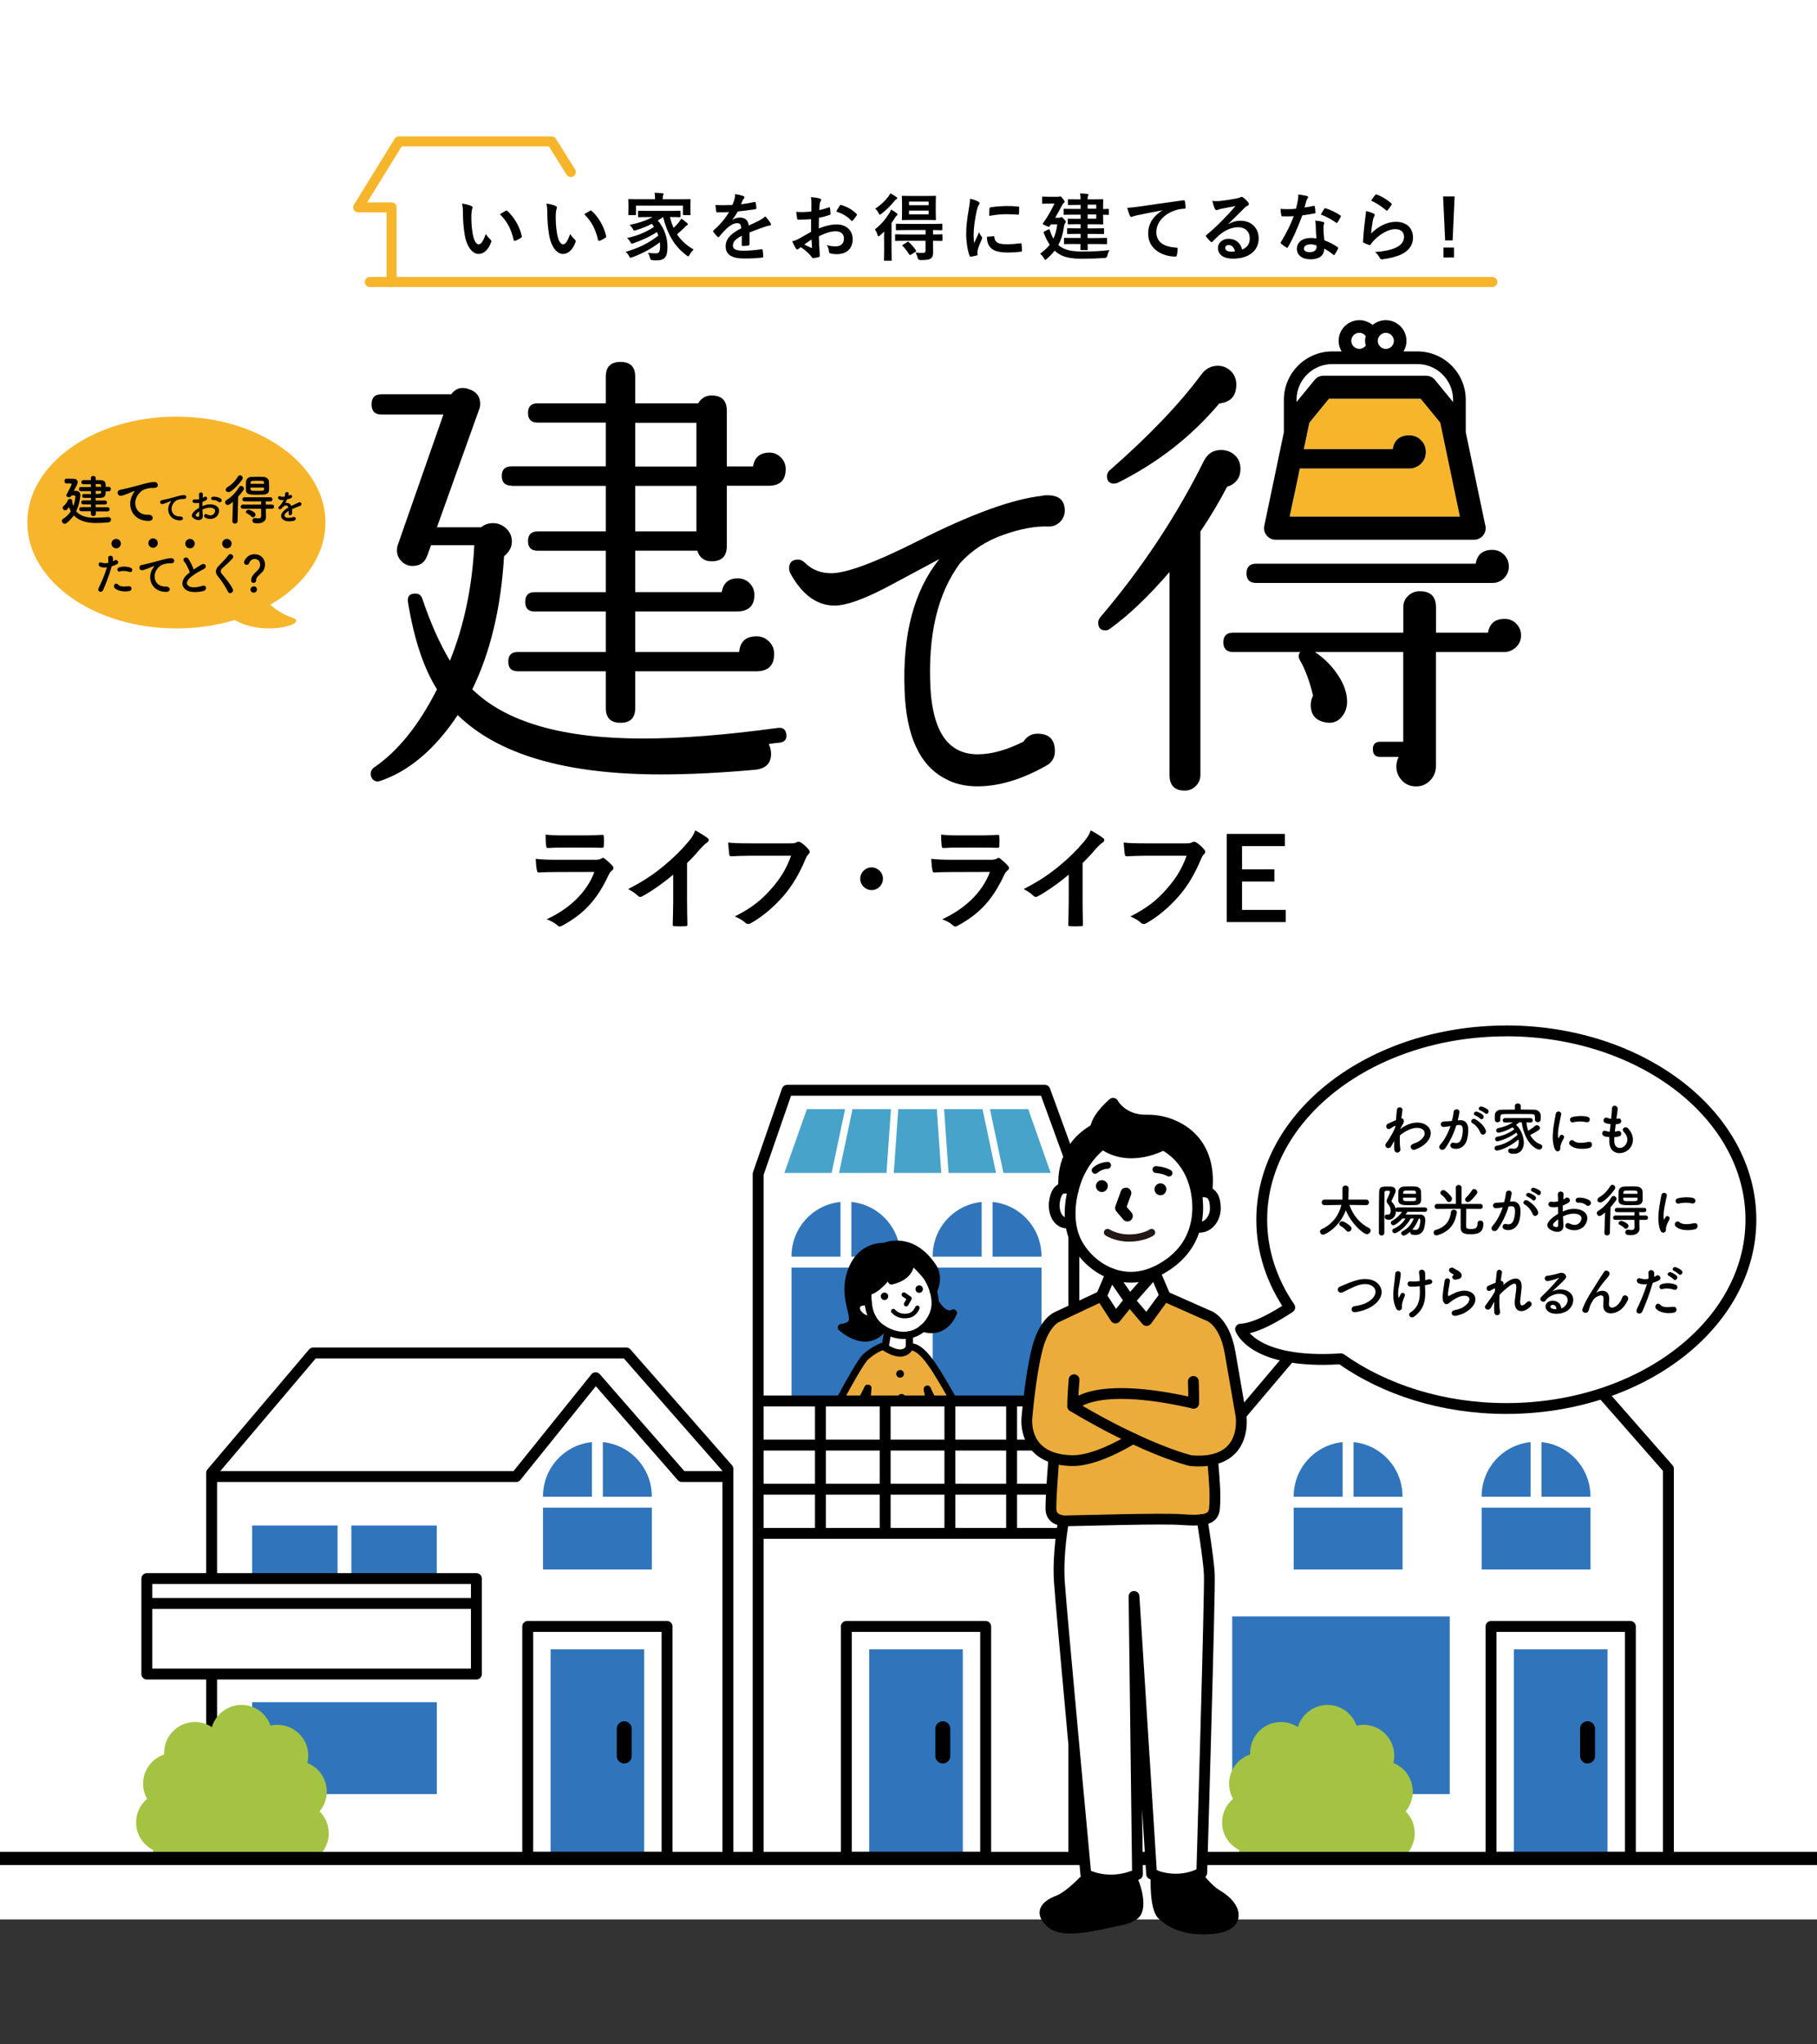 <?xml version="1.0" encoding="UTF-8"?>
<svg id="_デザイン" data-name="デザイン" xmlns="http://www.w3.org/2000/svg" xmlns:xlink="http://www.w3.org/1999/xlink" viewBox="0 0 320 360">
  <rect x="0" y="0" width="320" height="360" fill="#333333" stroke="none"/>
  <defs>
    <style>
      .cls-1, .cls-2, .cls-3, .cls-4, .cls-5, .cls-6, .cls-7, .cls-8, .cls-9, .cls-10, .cls-11, .cls-12, .cls-13, .cls-14 {
        fill: none;
      }

      .cls-15 {
        fill: #f7b52c;
      }

      .cls-2 {
        stroke-width: 2.63px;
      }

      .cls-2, .cls-16, .cls-3, .cls-4, .cls-5, .cls-6, .cls-9, .cls-10, .cls-11, .cls-12 {
        stroke-linecap: round;
        stroke-linejoin: round;
      }

      .cls-2, .cls-16, .cls-4, .cls-5, .cls-6, .cls-8, .cls-9, .cls-10, .cls-11, .cls-13 {
        stroke: #000;
      }

      .cls-16, .cls-5, .cls-8, .cls-14 {
        stroke-width: 1.92px;
      }

      .cls-16, .cls-17 {
        fill: #fff;
      }

      .cls-18 {
        fill: #ecb54c;
      }

      .cls-3 {
        stroke: #f7b52c;
        stroke-width: 1.76px;
      }

      .cls-19 {
        fill: #3075bc;
      }

      .cls-4 {
        stroke-width: 1.91px;
      }

      .cls-6 {
        stroke-width: 1.9px;
      }

      .cls-20 {
        fill: #48a3cb;
      }

      .cls-21 {
        fill: #a4c342;
      }

      .cls-22 {
        clip-path: url(#clippath-1);
      }

      .cls-23 {
        clip-path: url(#clippath-3);
      }

      .cls-24 {
        clip-path: url(#clippath-2);
      }

      .cls-7 {
        stroke-width: 1.28px;
      }

      .cls-7, .cls-8, .cls-13, .cls-14 {
        stroke-miterlimit: 10;
      }

      .cls-7, .cls-14 {
        stroke: #fff;
      }

      .cls-9 {
        stroke-width: 1.27px;
      }

      .cls-10 {
        stroke-width: 1.21px;
      }

      .cls-11 {
        stroke-width: .81px;
      }

      .cls-12 {
        stroke: #231815;
        stroke-width: 1.27px;
      }

      .cls-13 {
        stroke-width: 2.32px;
      }

      .cls-25 {
        fill: #ebac3c;
      }

      .cls-26 {
        clip-path: url(#clippath);
      }
    </style>
    <clipPath id="clippath">
      <rect class="cls-1" width="320" height="360"/>
    </clipPath>
    <clipPath id="clippath-1">
      <rect class="cls-1" x="212.82" y="287.54" width="41.23" height="39.58"/>
    </clipPath>
    <clipPath id="clippath-2">
      <rect class="cls-1" x="21.56" y="287.54" width="41.23" height="39.58"/>
    </clipPath>
    <clipPath id="clippath-3">
      <rect class="cls-1" x="136.34" y="213.62" width="39.1" height="33.05"/>
    </clipPath>
  </defs>
  <g class="cls-26">
    <rect class="cls-17" width="320" height="338"/>
    <g>
      <path class="cls-15" d="M57.31,92.01c0,10.3-11.75,18.65-26.25,18.65s-26.25-8.35-26.25-18.65,11.75-18.64,26.25-18.64,26.25,8.35,26.25,18.64Z"/>
      <path class="cls-15" d="M43.25,100.9s2.94,6.16,8.26,7.88c3.73,1.21-9.22,4.66-13.1-2.65"/>
      <g>
        <path d="M12.63,87.23c-.15.26-.24.32-.5.32-.23,0-.45-.11-.45-.31,0-.06.02-.11.06-.18.11-.21.88-1.66.88-1.79,0-.11-.12-.13-.21-.13h-.67c-.26,0-.39-.21-.39-.42,0-.43.32-.43.56-.43.36,0,.83.02,1.03.02.43,0,.74.22.74.6,0,.14-.05.32-.15.51-.09.16-.31.6-.52,1.02h.39c.44,0,.76.25.76.78,0,.02-.11,1.51-.74,2.81.77.93,2,1.14,3.31,1.14.77,0,1.57-.08,2.32-.11h.03c.3,0,.47.22.47.45s-.16.45-.51.48c-.67.07-1.36.11-2.01.11-1.58,0-3.05-.29-4.03-1.34-.29.43-1.22,1.48-1.6,1.48-.26,0-.5-.25-.5-.51,0-.13.07-.28.24-.38.59-.37,1.01-.83,1.33-1.33-.12-.21-.22-.45-.31-.71-.38.48-.47.55-.68.55-.23,0-.44-.19-.44-.42,0-.12.06-.26.21-.38.36-.31.6-.69.71-.99.05-.14.19-.21.34-.21.21,0,.43.13.43.34,0,.03,0,.07,0,.1,0,.02,0,.05-.02.07.06.28.12.53.21.75.32-.87.36-1.64.36-1.65,0-.18-.1-.23-.21-.23h-.44ZM16.87,90.03v.46c0,.26-.22.39-.43.39s-.43-.13-.43-.39v-.46s-1.7,0-1.7,0c-.24,0-.35-.18-.35-.37s.11-.36.35-.36h1.71v-.48s-1.36,0-1.36,0c-.24,0-.36-.18-.36-.35,0-.18.12-.35.36-.35h1.36v-.45c-.5,0-.97,0-1.25,0-.2,0-.31-.17-.31-.34s.1-.34.31-.34h0c.29,0,.75.02,1.24.02v-.52h-1.77c-.22,0-.33-.18-.33-.37s.11-.36.33-.36h1.77v-.49h-1.34c-.24,0-.35-.18-.35-.36s.11-.36.35-.36h1.33v-.36c0-.26.2-.39.42-.39s.43.13.43.39v.36h.72c.95,0,1.05.35,1.05,1.18h.55c.24,0,.36.2.36.39s-.12.4-.36.4h-.56c0,.16,0,.32-.02.46-.04.51-.45.69-1.01.7-.19,0-.45,0-.74,0v.46h1.66c.23,0,.34.17.34.35s-.11.35-.34.35h-1.65v.48h2.11c.23,0,.34.18.34.36,0,.19-.11.37-.34.37h-2.1ZM16.85,86.46v.52c.8,0,.94,0,.95-.28,0-.08.02-.15.02-.24h-.97ZM16.86,85.24v.49h.96c0-.4-.08-.48-.32-.49h-.65Z"/>
        <path d="M23.32,87.14c.1-.18.18-.33.31-.5.15-.2.1-.19-.08-.13-.72.23-.55.23-1.2.48-.31.11-.57.21-.86.29-.84.23-1.09-.87-.32-1.03.2-.05.75-.15,1.06-.23.47-.12,1.3-.31,2.27-.58.98-.28,1.77-.51,2.61-.56.59-.04.75.43.65.73-.06.16-.27.35-.94.32-.49-.03-1.1.15-1.42.27-.53.19-1.01.76-1.22,1.12-.84,1.4-.2,3.41,1.94,3.33,1-.04,1.06,1.09.05,1.08-2.88,0-3.88-2.65-2.84-4.57Z"/>
        <path d="M29.9,88.66c.06-.12.12-.22.2-.32.1-.13.07-.12-.05-.09-.47.15-.36.15-.78.31-.2.08-.37.14-.56.19-.55.15-.71-.57-.21-.67.13-.03.49-.1.69-.15.31-.07.85-.2,1.48-.38.64-.18,1.15-.33,1.7-.37.39-.02.49.28.42.48-.04.11-.17.23-.61.21-.32-.02-.72.1-.93.17-.35.12-.66.5-.8.73-.55.92-.13,2.22,1.26,2.17.65-.02.69.71.03.7-1.88,0-2.53-1.73-1.85-2.98Z"/>
        <path d="M35.72,90.73c.05.98-.82.97-1.38.69-.81-.4-.59-.88-.23-1.28.21-.23.56-.49.96-.73,0-.29-.01-.58-.01-.86-.28.05-.56.06-.82.03-.51-.06-.42-.75.14-.63.17.03.42,0,.69-.06,0-.32-.01-.54-.03-.8-.03-.51.73-.49.69,0-.01.15-.02.37-.03.58.1-.05.19-.1.27-.16.37-.25.79.29.31.58-.21.12-.42.23-.64.31,0,.21,0,.47,0,.73.19-.09.39-.16.57-.21.59-.17,1.17-.12,1.52,0,1.13.39.94,1.31.6,1.82-.44.64-1.4.86-2.2.41-.39-.23-.12-.79.29-.58.53.26.97.27,1.3-.17.16-.22.36-.7-.24-.92-.27-.1-.63-.12-1.11-.01-.25.05-.49.15-.72.26.01.36.04.72.05,1.01ZM34.57,90.51c-.14.16-.14.34.01.41.29.14.49.12.5-.14,0-.18,0-.44,0-.72-.2.14-.37.29-.51.45ZM38.45,88.35c-.18-.16-.55-.32-.9-.28-.42.05-.53-.56-.03-.6.49-.04,1.18.13,1.42.39.16.17.12.36,0,.49-.12.12-.32.16-.49,0Z"/>
        <path d="M41.05,88.34c-.65.53-.79.59-.94.59-.27,0-.46-.24-.46-.48,0-.14.07-.29.23-.38.82-.48,1.64-1.32,2.22-2.29.1-.15.23-.22.35-.22.26,0,.51.23.51.49,0,.09-.03.17-.09.26-.3.42-.6.8-.93,1.15l-.1,4.31c0,.29-.24.43-.48.43-.22,0-.44-.13-.44-.41v-.02l.11-3.43ZM40.23,86.66c-.22,0-.48-.14-.48-.43,0-.15.1-.32.31-.45.74-.43,1.37-1.08,1.83-1.85.11-.17.25-.24.38-.24.25,0,.48.21.48.47,0,.09-.03.19-.1.29-.77,1.12-1.96,2.22-2.43,2.22ZM46.82,89.6v.74l.02.74v.02c0,.49-.41,1.05-1.46,1.05-.4,0-.93,0-.93-.49,0-.22.15-.44.42-.44.03,0,.06,0,.1,0,.17.04.35.07.51.07.31,0,.52-.11.52-.47v-.02l-.02-1.22h-3.21c-.25,0-.38-.18-.38-.36s.13-.36.38-.36h3.21v-.34c0-.1.03-.17.08-.23h-3c-.25,0-.38-.18-.38-.36s.13-.36.38-.36h4.57c.25,0,.36.18.36.36s-.11.36-.36.36h-.9c.05.06.08.12.08.22v.35h1.1c.25,0,.36.18.36.36s-.11.36-.36.36h-1.09ZM46.44,87.09c-.32.02-.72.03-1.12.03-1.25,0-1.98,0-2.01-.82,0-.16,0-.35,0-.55,0-.31,0-.65.02-.93.02-.42.33-.82.94-.84.32,0,.71-.02,1.1-.02s.76,0,1.07.02c.48.02.89.38.92.77.02.27.03.59.03.9,0,.22,0,.44,0,.63-.02.5-.37.78-.92.81ZM44.28,90.96c-.24-.28-.53-.42-.79-.55-.12-.07-.18-.15-.18-.25,0-.19.21-.4.45-.4.28,0,1.24.43,1.24.85,0,.25-.23.48-.46.48-.1,0-.18-.04-.26-.12ZM46.5,85.2c0-.06,0-.11,0-.17-.02-.36-.06-.37-1.16-.37-.32,0-.66,0-.88.02-.28,0-.33.18-.34.36,0,.05,0,.1,0,.16h2.4ZM44.11,85.85c0,.58,0,.59,1.16.59,1.08,0,1.21,0,1.23-.33,0-.08,0-.17,0-.26h-2.41Z"/>
        <path d="M50.75,87.3c.1-.04.19-.07.26-.11.34-.21.68.31.22.54-.16.07-.42.15-.68.2-.08.2-.19.42-.3.63.43-.07.84.08,1.05.54.26-.13.52-.26.76-.37.15-.06.32-.14.49-.23.47-.26.75.36.35.56-.2.1-.34.13-.67.26-.26.1-.54.22-.79.34.02.21.03.46.01.69-.01.25-.17.38-.33.39-.16,0-.3-.11-.28-.36,0-.13.01-.27.01-.41-.06.03-.11.06-.16.09-.77.5-.68.87-.33,1.05.33.17.94.04,1.23-.05.55-.17.72.5.15.65-.37.09-1.21.19-1.7-.09-.84-.47-.69-1.31.44-2.06.09-.06.19-.12.31-.19-.17-.52-.65-.46-1.05,0,0,0-.02.02-.02.03-.06.07-.1.13-.14.16-.34.31-.8-.05-.42-.39.16-.15.37-.37.5-.59.11-.17.21-.36.29-.55-.34.05-.57.03-.77-.07-.45-.22-.14-.81.29-.52.12.08.37.05.59.01.02,0,.06,0,.09-.01.04-.18.06-.31.07-.52.02-.37.61-.34.62-.03,0,.12-.02.24-.05.36v.02Z"/>
        <path d="M18.17,103.9c-.25.56-1.13.32-.78-.39.36-.73.95-1.99,1.45-3.6-.44.05-.86.03-1.21-.12-.42-.18-.34-.94.28-.71.35.12.75.12,1.14.05.05-.31.02-.53,0-.9-.03-.47.75-.5.83-.04.03.21.03.43,0,.66.12-.06.22-.12.32-.17.43-.28.95.41.32.71-.23.12-.53.24-.84.33-.52,1.82-1.11,3.25-1.52,4.17ZM20.18,103.53c-.36-.4.16-1.05.59-.61.42.43.93.39,1.9.31.61-.05.66.75.11.85-1.2.24-2.23-.14-2.6-.55ZM21.12,100.63c-.43.16-.69-.52-.14-.71.42-.15,1.18-.25,1.99.04.56.2.33.93-.19.75-.46-.16-1.22-.25-1.66-.08Z"/>
        <path d="M26.82,100.27c.08-.16.16-.29.27-.43.13-.17.09-.17-.07-.12-.62.2-.48.2-1.05.42-.27.1-.5.18-.75.25-.73.2-.95-.75-.28-.9.17-.04.66-.13.92-.2.41-.1,1.13-.27,1.97-.51.85-.24,1.53-.44,2.26-.49.51-.03.66.37.56.64-.05.14-.23.31-.81.27-.42-.02-.95.13-1.24.23-.46.17-.88.66-1.06.97-.73,1.22-.17,2.96,1.68,2.89.87-.03.92.95.04.94-2.51,0-3.37-2.31-2.46-3.97Z"/>
        <path d="M32.43,98.87c-.43-.53.38-.98.71-.51.36.51.73,1.24.97,1.93.45-.32.92-.61,1.46-.91.56-.32,1,.48.36.8-.85.43-1.7.91-2.36,1.47-.82.7-.85,1.32-.2,1.63.58.29,1.77.07,2.26-.11.7-.27.95.69.21.9-.66.18-2.04.35-2.86-.07-1.19-.61-1.14-1.95.2-3.02.08-.07.16-.13.24-.19-.22-.66-.61-1.47-1-1.93Z"/>
        <path d="M40.18,104.24c-.48-.95-1.19-2.02-1.76-2.7-.55-.64-.55-1.23.1-1.9.56-.59,1.2-1.2,1.7-1.87.38-.51,1.13.08.74.56-.41.51-1.29,1.23-1.81,1.74-.36.36-.37.61-.1.95.83,1.04,1.53,1.82,1.94,2.7.26.56-.55,1.04-.81.51Z"/>
        <path d="M44.24,102.19c0-1.05,1.09-1.53,1.39-2.08.12-.22.18-.46.18-.68,0-.81-.61-1-.95-1-.66,0-.94.55-1,.77-.04.17-.23.25-.42.25-.22,0-.46-.12-.46-.4,0-.31.51-1.45,1.87-1.45.98,0,1.82.68,1.82,1.82,0,.27-.06.56-.17.83-.3.75-1.39,1.17-1.39,1.92,0,.32-.24.48-.46.48s-.42-.15-.42-.46ZM44.68,104.37c-.32,0-.57-.27-.57-.55,0-.37.35-.57.57-.57.32,0,.57.2.57.57,0,.4-.35.55-.57.55Z"/>
      </g>
      <path d="M21.29,95.73c0,.46-.37.83-.83.83s-.83-.37-.83-.83.37-.83.83-.83.83.37.83.83Z"/>
      <path d="M27.79,95.63c0,.46-.37.83-.83.83s-.83-.37-.83-.83.37-.83.83-.83.83.37.83.83Z"/>
      <path d="M34.29,95.73c0,.46-.37.83-.83.83s-.83-.37-.83-.83.37-.83.83-.83.83.37.83.83Z"/>
      <path d="M40.79,95.73c0,.46-.37.83-.83.83s-.83-.37-.83-.83.37-.83.83-.83.83.37.83.83Z"/>
    </g>
    <g>
      <polygon class="cls-1" points="255.67 84.08 253.65 74.44 255.93 85.33 255.67 84.08"/>
      <path class="cls-1" d="M233.09,66.16h18.07c.61,0,1.18.27,1.57.75l3.18,3.89v-.4c0-3.47-2.82-6.29-6.29-6.29h-14.99c-3.47,0-6.29,2.82-6.29,6.29v.39l3.18-3.88c.39-.48.96-.75,1.57-.75Z"/>
      <rect class="cls-1" x="111.87" y="74.45" width="10.78" height="7.7"/>
      <rect class="cls-1" x="111.87" y="85.56" width="10.78" height="8.02"/>
      <path class="cls-1" d="M242.94,60.88c.26.34.66.56,1.12.56.78,0,1.42-.63,1.42-1.41s-.63-1.42-1.42-1.42c-.46,0-.86.22-1.12.56-.1.13-.18.27-.23.43-.04.14-.07.27-.07.42s.03.29.07.42c.05.15.13.3.23.43Z"/>
      <path class="cls-1" d="M239.4,61.44c.46,0,.86-.22,1.12-.56-.07-.28-.11-.56-.11-.85s.04-.58.11-.85c-.26-.34-.66-.56-1.12-.56-.78,0-1.42.64-1.42,1.42s.63,1.41,1.42,1.41Z"/>
      <path d="M136.99,128.18c-9.07,1.24-17.02,1.87-23.82,1.87-14.1,0-24.1-2.89-29.99-8.67,3.19-6.54,5.05-14.35,5.59-23.43.92-.75,1.38-1.62,1.38-2.59,0-.92-.34-1.69-1.01-2.31-.68-.62-1.44-.93-2.31-.93-.81,0-1.51.24-2.1.73h-7.78l7.46-20.83c.1-.27.16-.57.16-.89,0-1.3-.65-2.16-1.95-2.59-1.3-.48-2.35-.19-3.16.89h-12.31c-1.14,0-1.71.59-1.71,1.78s.57,1.78,1.71,1.78h10.94l-8.02,22.94c-.11.33-.16.65-.16.97,0,.76.27,1.41.81,1.95.54.54,1.19.81,1.95.81,1.3,0,2.16-.62,2.59-1.86l.65-1.79h7.62c-.38,7.41-1.81,14.19-4.29,20.34-1.84-3.08-3.46-6.73-4.87-10.94-.21-.6-.62-.89-1.22-.89-1.02,0-1.45.51-1.3,1.54,1.08,6.54,2.78,11.65,5.11,15.32-3.19,6.32-6.89,10.91-11.1,13.78-.38.27-.57.65-.57,1.14,0,.43.16.78.48,1.05.33.27.73.33,1.22.16,5.08-1.73,9.62-5.59,13.62-11.59,7.13,6.97,19.07,10.45,35.82,10.45,4.92,0,10.4-.27,16.45-.81,1.95-.16,2.92-1.11,2.92-2.84,0-.54-.14-1.11-.41-1.7.65-.11,1.3-.19,1.95-.25.87-.11,1.25-.59,1.14-1.46-.11-.86-.6-1.24-1.46-1.13Z"/>
      <path d="M90.07,85.56h16.62v8.02h-12c-1.14,0-1.7.57-1.7,1.7s.56,1.7,1.7,1.7h12v7.3h-12.57c-1.08,0-1.62.56-1.62,1.7s.54,1.7,1.62,1.7h12.57v7.13h-15.48c-1.14,0-1.7.57-1.7,1.7s.56,1.7,1.7,1.7h15.48v6.48c0,1.73.86,2.59,2.59,2.59s2.59-.86,2.59-2.59v-6.48h21.32c2.1,0,3.15-1.02,3.15-3.08,0-.86-.31-1.59-.93-2.19-.62-.6-1.34-.89-2.15-.89-1.9,0-2.92.92-3.08,2.76h-18.31v-7.13h17.83c2.1,0,3.16-.98,3.16-2.92,0-.81-.28-1.5-.85-2.07-.57-.57-1.26-.85-2.07-.85-1.62,0-2.56.81-2.83,2.43h-15.24v-7.3h10.94c.38,1.25,1.22,1.87,2.51,1.87,1.79,0,2.68-.89,2.68-2.68v-10.62h7.37c2,0,3-.98,3-2.92,0-.81-.28-1.5-.85-2.07-.57-.57-1.23-.85-1.98-.85-1.68,0-2.65.81-2.92,2.43h-4.62v-9.81c0-1.78-.89-2.68-2.68-2.68-1.03,0-1.81.46-2.35,1.38h-11.1v-4.7c0-1.73-.87-2.59-2.59-2.59s-2.59.86-2.59,2.59v4.7h-12c-1.14,0-1.7.57-1.7,1.7s.56,1.7,1.7,1.7h12v7.7h-16.62c-1.13,0-1.7.57-1.7,1.7s.57,1.7,1.7,1.7ZM111.87,74.45h10.78v7.7h-10.78v-7.7ZM111.87,85.56h10.78v8.02h-10.78v-8.02Z"/>
      <path d="M218.46,82.56c0-1.03-.34-1.84-1.02-2.43-.67-.6-1.47-.89-2.39-.89-1.35,0-2.35.62-3,1.87-4.86,9.78-10.96,18.99-18.32,27.64-.21.27-.32.57-.32.89,0,.92.43,1.37,1.3,1.37.27,0,.54-.11.81-.32,3.3-2.38,6.78-5.7,10.45-9.97v35.74c0,1.84.89,2.76,2.68,2.76.75,0,1.41-.27,1.95-.81.54-.54.81-1.19.81-1.95v-42.87c1.62-2.38,3.19-5,4.7-7.86,1.57-.54,2.35-1.59,2.35-3.16Z"/>
      <path d="M196.25,85.15c.21,0,.43-.05.65-.16,7.02-3.51,12.97-8.16,17.83-13.94,2-.22,3-1.32,3-3.32,0-.97-.32-1.77-.97-2.39-.65-.62-1.41-.93-2.27-.93-1.19,0-2.17.51-2.92,1.54-3.84,5.18-9.21,10.81-16.13,16.86-.32.27-.48.62-.48,1.06,0,.86.43,1.3,1.3,1.3Z"/>
      <path d="M267.05,109.83c-.57-.57-1.26-.85-2.07-.85-1.68,0-2.65.81-2.92,2.43h-9.16v-4.46c0-1.89-.95-2.84-2.84-2.84-.81,0-1.5.27-2.07.81-.57.54-.85,1.22-.85,2.03v4.46h-29.99c-1.13,0-1.7.57-1.7,1.7s.57,1.7,1.7,1.7h11.84c-.32.43-.36.89-.09,1.38.97,1.67,1.75,3.78,2.35,6.32-.27.49-.41,1.03-.41,1.62,0,1.73.86,2.76,2.6,3.08,1.13.21,2.05-.07,2.75-.85.7-.78,1.05-1.71,1.05-2.8,0-1.51-.54-3.08-1.62-4.7-1.08-1.62-2.43-2.97-4.05-4.05h15.56v15.81h-4.05c-.87,0-1.3.43-1.3,1.29,0,.92.43,1.38,1.3,1.38h3.24c-.27.54-.4,1.11-.4,1.7,0,.92.32,1.73.97,2.44.65.7,1.48,1.05,2.51,1.05.98,0,1.8-.35,2.47-1.05.67-.7,1.02-1.54,1.02-2.51v-20.1h11.99c.81,0,1.51-.29,2.11-.85.59-.57.89-1.25.89-2.07s-.28-1.5-.85-2.07Z"/>
      <path d="M221.23,102.66h41.58c.81,0,1.5-.28,2.07-.85.56-.57.85-1.25.85-2.06s-.29-1.5-.85-2.07c-.57-.57-1.26-.85-2.07-.85-1.68,0-2.65.81-2.92,2.43h-38.66c-1.13,0-1.7.57-1.7,1.7s.57,1.7,1.7,1.7Z"/>
      <path d="M183.62,87.3c-5.24.55-12.6,3.22-22.08,8.02-7.44,3.75-12.49,5.62-15.13,5.62-1.88,0-3.41-.61-4.63-1.82-.38-.38-.8-.58-1.24-.58-1.05,0-1.57.53-1.57,1.57,0,.28.08.58.25.91,2.09,3.75,4.68,5.62,7.77,5.62,1.98,0,5.04-1.07,9.17-3.23,3.09-1.65,6.17-3.31,9.27-4.96-4.47,5.57-6.51,13.29-6.12,23.15.28,7.94,2.62,13.09,7.03,15.46,1.65.94,3.58,1.41,5.79,1.41,3.75,0,7.74-1.18,11.99-3.56,1.1-.55,1.66-1.43,1.66-2.65,0-2.04-1.02-3.06-3.06-3.06-1.05,0-1.88.47-2.48,1.4-2.97,1.49-5.65,2.23-8.02,2.23-1.38,0-2.59-.27-3.63-.83-2.81-1.49-4.38-5.07-4.72-10.75-.49-9.37,1.24-16.73,5.21-22.08,2.04-2.26,4.59-3.93,7.65-5,3.06-1.08,5.72-1.56,7.98-1.45.77,0,1.43-.27,1.98-.82.55-.55.83-1.22.83-1.99,0-2.04-1.3-2.92-3.89-2.65Z"/>
      <path class="cls-15" d="M254.01,90.98h3.11l-.63-3.01-.55-2.64-2.28-10.9-3.45-4.22h-16.15l-3.45,4.22-.98,4.66h15.66c.28-1.62,1.25-2.43,2.92-2.43.81,0,1.49.28,2.06.85.57.57.85,1.26.85,2.07s-.28,1.5-.85,2.07c-.57.57-1.26.85-2.06.85h-19.29l-.32,1.57-.82,3.9-.63,3.01h26.87Z"/>
      <path d="M224.64,95.04h34.98s0,0,0,0c1.12,0,2.03-.91,2.03-2.03,0-.22-.03-.43-.1-.63l-3.41-16.27v-5.71c0-4.7-3.82-8.52-8.52-8.52h-2.44c.33-.54.52-1.17.52-1.85,0-2.01-1.63-3.65-3.64-3.65-.89,0-1.7.32-2.33.84-.64-.53-1.45-.84-2.33-.84-2.01,0-3.65,1.63-3.65,3.65,0,.68.2,1.31.53,1.85h-1.64c-4.7,0-8.53,3.83-8.53,8.52v5.7l-3.45,16.5c-.12.6.03,1.22.41,1.69.38.47.96.75,1.57.75ZM242.71,59.6c.05-.16.13-.3.23-.43.26-.34.66-.56,1.12-.56.78,0,1.42.64,1.42,1.42s-.63,1.41-1.42,1.41c-.46,0-.86-.22-1.12-.56-.1-.13-.18-.28-.23-.43-.04-.13-.07-.28-.07-.42s.03-.29.07-.42ZM239.4,58.61c.46,0,.86.22,1.12.56-.07.27-.11.56-.11.85s.04.58.11.85c-.26.34-.66.56-1.12.56-.78,0-1.42-.63-1.42-1.41s.63-1.42,1.42-1.42ZM228.34,70.4c0-3.47,2.82-6.29,6.29-6.29h14.99c3.46,0,6.29,2.82,6.29,6.29v.4l-3.18-3.89c-.39-.48-.96-.75-1.57-.75h-18.07c-.61,0-1.19.27-1.57.75l-3.18,3.88v-.39ZM227.77,87.97l.82-3.9.32-1.57h19.29c.81,0,1.49-.29,2.06-.85.57-.57.85-1.25.85-2.07s-.28-1.5-.85-2.07c-.57-.57-1.26-.85-2.06-.85-1.67,0-2.65.81-2.92,2.43h-15.66l.98-4.66,3.45-4.22h16.15l3.45,4.22,2.02,9.64.26,1.25.55,2.64.63,3.01h-29.98l.63-3.01Z"/>
    </g>
    <g>
      <path d="M97.86,153.56c-1,0-2,.02-3,.08-.18,0-.26-.12-.3-.38-.12-.5-.16-1.24-.22-2.02,1.14.12,2.36.16,3.68.16h6.86c.34,0,.74-.04,1.06-.22.1-.08.18-.12.26-.12.1,0,.2.06.3.14.48.38,1.02.88,1.34,1.24.14.14.2.28.2.42,0,.12-.06.26-.22.38-.32.26-.46.48-.68.94-2,4.26-4.3,6.76-8.16,8.84-.16.08-.28.14-.4.14-.14,0-.28-.08-.44-.24-.54-.48-1.18-.78-1.86-1.04,3.7-1.72,6.96-4.48,8.4-8.34l-6.82.02ZM99.2,149.25c-.9,0-1.9.02-2.74.08-.2,0-.26-.12-.28-.44-.06-.42-.1-1.3-.1-1.92,1.22.12,1.82.14,3.28.14h3.6c1.3,0,2.36-.06,3.14-.1.18,0,.24.1.24.32.04.5.04,1.06,0,1.56,0,.34-.06.42-.36.4-.66,0-1.6-.04-2.82-.04h-3.96Z"/>
      <path d="M121,158.6c0,1.38.02,2.56.06,4.16.02.26-.08.34-.3.34-.64.04-1.36.04-2,0-.22,0-.3-.08-.28-.32.02-1.44.08-2.74.08-4.1v-4.66c-1.76,1.48-3.9,3-5.5,3.84-.1.06-.2.08-.3.08-.16,0-.28-.06-.42-.2-.46-.46-1.12-.86-1.72-1.18,2.76-1.42,4.46-2.58,6.3-4.1,1.58-1.3,3.02-2.7,4.26-4.18.68-.8.94-1.2,1.26-2.06.9.5,1.78,1.04,2.22,1.4.12.08.16.2.16.3,0,.16-.12.34-.28.44-.34.22-.66.52-1.2,1.1-.78.94-1.52,1.72-2.34,2.52v6.62Z"/>
      <path d="M132.1,150.69c-1.3,0-2.44.06-3.3.1-.26.02-.34-.12-.38-.4-.06-.4-.14-1.44-.18-2.02.9.1,1.96.14,3.84.14h7.14c.6,0,.82-.04,1.1-.2.1-.06.2-.08.3-.08.12,0,.24.04.38.1.54.34,1.08.84,1.46,1.32.1.12.14.22.14.34,0,.18-.1.34-.28.5-.18.18-.28.38-.46.78-.98,2.36-2.2,4.56-3.88,6.5-1.72,1.96-3.66,3.62-5.68,4.76-.18.12-.36.18-.54.18-.16,0-.34-.06-.5-.22-.46-.44-1.12-.8-1.86-1.1,2.92-1.48,4.7-2.86,6.54-5,1.56-1.78,2.58-3.48,3.38-5.7h-7.22Z"/>
      <path d="M155.5,154.74c0,1.1-.9,2-2,2s-2-.9-2-2,.9-2,2-2,2,.9,2,2Z"/>
      <path d="M167.52,153.56c-1,0-2,.02-3,.08-.18,0-.26-.12-.3-.38-.12-.5-.16-1.24-.22-2.02,1.14.12,2.36.16,3.68.16h6.86c.34,0,.74-.04,1.06-.22.1-.08.18-.12.26-.12.1,0,.2.06.3.14.48.38,1.02.88,1.34,1.24.14.14.2.28.2.42,0,.12-.06.26-.22.38-.32.26-.46.48-.68.94-2,4.26-4.3,6.76-8.16,8.84-.16.08-.28.14-.4.14-.14,0-.28-.08-.44-.24-.54-.48-1.18-.78-1.86-1.04,3.7-1.72,6.96-4.48,8.4-8.34l-6.82.02ZM168.86,149.25c-.9,0-1.9.02-2.74.08-.2,0-.26-.12-.28-.44-.06-.42-.1-1.3-.1-1.92,1.22.12,1.82.14,3.28.14h3.6c1.3,0,2.36-.06,3.14-.1.18,0,.24.1.24.32.04.5.04,1.06,0,1.56,0,.34-.06.42-.36.4-.66,0-1.6-.04-2.82-.04h-3.96Z"/>
      <path d="M190.66,158.6c0,1.38.02,2.56.06,4.16.02.26-.08.34-.3.34-.64.04-1.36.04-2,0-.22,0-.3-.08-.28-.32.02-1.44.08-2.74.08-4.1v-4.66c-1.76,1.48-3.9,3-5.5,3.84-.1.06-.2.08-.3.08-.16,0-.28-.06-.42-.2-.46-.46-1.12-.86-1.72-1.18,2.76-1.42,4.46-2.58,6.3-4.1,1.58-1.3,3.02-2.7,4.26-4.18.68-.8.94-1.2,1.26-2.06.9.5,1.78,1.04,2.22,1.4.12.08.16.2.16.3,0,.16-.12.34-.28.44-.34.22-.66.52-1.2,1.1-.78.94-1.52,1.72-2.34,2.52v6.62Z"/>
      <path d="M201.76,150.69c-1.3,0-2.44.06-3.3.1-.26.02-.34-.12-.38-.4-.06-.4-.14-1.44-.18-2.02.9.1,1.96.14,3.84.14h7.14c.6,0,.82-.04,1.1-.2.1-.06.2-.08.3-.08.12,0,.24.04.38.1.54.34,1.08.84,1.46,1.32.1.12.14.22.14.34,0,.18-.1.34-.28.5-.18.18-.28.38-.46.78-.98,2.36-2.2,4.56-3.88,6.5-1.72,1.96-3.66,3.62-5.68,4.76-.18.12-.36.18-.54.18-.16,0-.34-.06-.5-.22-.46-.44-1.12-.8-1.86-1.1,2.92-1.48,4.7-2.86,6.54-5,1.56-1.78,2.58-3.48,3.38-5.7h-7.22Z"/>
      <path d="M226.28,148.99h-7.54v4.1h5.7v2.14h-5.7v5h7.7v2.14h-10.4v-15.52h10.24v2.14Z"/>
    </g>
    <rect class="cls-1" x="-45.95" y="164" width="413.38" height="187"/>
    <g>
      <line class="cls-7" x1="141.37" y1="194.46" x2="186.95" y2="194.46"/>
      <g>
        <rect class="cls-19" x="266.62" y="290.44" width="16.48" height="36.64"/>
        <rect class="cls-5" x="262.59" y="286.41" width="24.54" height="40.66"/>
        <line class="cls-2" x1="279.59" y1="304.42" x2="279.59" y2="309.22"/>
      </g>
      <polygon class="cls-5" points="293.83 327.26 209.87 327.26 209.87 259.37 227.75 238.25 275.94 238.25 293.83 258.65 293.83 327.26"/>
      <rect class="cls-19" x="217.01" y="284.64" width="38.31" height="31.29"/>
      <g class="cls-22">
        <path class="cls-21" d="M249.15,322.81c0-1.5-.61-2.86-1.6-3.85.78-.94,1.26-2.15,1.26-3.47,0-2.29-1.42-4.24-3.42-5.04.1-.41.16-.84.16-1.29,0-3-2.43-5.43-5.43-5.43-.42,0-.82.05-1.22.14-.74-2.12-2.75-3.65-5.12-3.65s-4.55,1.65-5.21,3.91c-.85-.56-1.87-.89-2.97-.89-3,0-5.43,2.43-5.43,5.43,0,.09,0,.19.01.28-2.16.72-3.72,2.75-3.72,5.15,0,.97.26,1.88.7,2.67-1.18,1-1.93,2.48-1.93,4.15,0,2.13,1.22,3.96,3,4.85,0,3,2.43,5.42,5.43,5.42,1.25,0,2.41-.43,3.32-1.14.97,1.5,2.65,2.5,4.57,2.5s3.66-1.03,4.62-2.58c.94.76,2.13,1.22,3.43,1.22,2.13,0,3.97-1.23,4.86-3.01,2.65-.36,4.7-2.62,4.7-5.37Z"/>
      </g>
      <g>
        <rect class="cls-19" x="96.97" y="290.44" width="16.48" height="36.64"/>
        <rect class="cls-5" x="92.94" y="286.41" width="24.54" height="40.66"/>
        <line class="cls-2" x1="109.94" y1="304.42" x2="109.94" y2="309.22"/>
      </g>
      <polygon class="cls-5" points="128.19 327.26 37.27 327.26 37.27 259.37 55.16 238.25 110.3 238.25 128.19 258.65 128.19 327.26"/>
      <rect class="cls-19" x="44.41" y="268.63" width="15.04" height="9.35"/>
      <rect class="cls-19" x="44.41" y="299.75" width="32.52" height="16.18"/>
      <rect class="cls-19" x="61.88" y="268.63" width="15.04" height="9.35"/>
      <rect class="cls-16" x="25.86" y="277.98" width="58.04" height="16.81"/>
      <g class="cls-24">
        <path class="cls-21" d="M57.89,322.81c0-1.5-.61-2.86-1.6-3.85.78-.94,1.26-2.15,1.26-3.47,0-2.29-1.42-4.24-3.42-5.04.1-.41.16-.84.16-1.29,0-3-2.43-5.43-5.43-5.43-.42,0-.82.05-1.22.14-.74-2.12-2.75-3.65-5.12-3.65s-4.55,1.65-5.21,3.91c-.85-.56-1.87-.89-2.97-.89-3,0-5.43,2.43-5.43,5.43,0,.09,0,.19.01.28-2.16.72-3.72,2.75-3.72,5.15,0,.97.26,1.88.7,2.67-1.18,1-1.93,2.48-1.93,4.15,0,2.13,1.22,3.96,3,4.85,0,3,2.43,5.42,5.43,5.42,1.25,0,2.41-.43,3.32-1.14.97,1.5,2.65,2.5,4.57,2.5s3.66-1.03,4.62-2.58c.94.76,2.13,1.22,3.43,1.22,2.13,0,3.97-1.23,4.86-3.01,2.65-.36,4.7-2.62,4.7-5.37Z"/>
      </g>
      <g>
        <g>
          <circle class="cls-19" cx="148.98" cy="221.19" r="9.58"/>
          <rect class="cls-19" x="139.4" y="221.5" width="19.17" height="25.18"/>
        </g>
        <line class="cls-14" x1="137.84" y1="222.25" x2="160.13" y2="222.25"/>
        <line class="cls-14" x1="148.98" y1="210.65" x2="148.98" y2="222.25"/>
      </g>
      <g>
        <g>
          <circle class="cls-19" cx="105.21" cy="263.48" r="9.58"/>
          <rect class="cls-19" x="95.63" y="263.79" width="19.17" height="12.59"/>
        </g>
        <line class="cls-14" x1="94.07" y1="264.53" x2="116.36" y2="264.53"/>
        <line class="cls-14" x1="105.21" y1="252.94" x2="105.21" y2="264.53"/>
        <g>
          <circle class="cls-19" cx="237.42" cy="263.48" r="9.58"/>
          <rect class="cls-19" x="227.84" y="263.79" width="19.17" height="12.59"/>
        </g>
        <line class="cls-14" x1="226.28" y1="264.53" x2="248.57" y2="264.53"/>
        <line class="cls-14" x1="237.42" y1="252.94" x2="237.42" y2="264.53"/>
        <g>
          <circle class="cls-19" cx="270.52" cy="263.48" r="9.58"/>
          <rect class="cls-19" x="260.94" y="263.79" width="19.17" height="12.59"/>
        </g>
        <line class="cls-14" x1="259.38" y1="264.53" x2="281.67" y2="264.53"/>
        <line class="cls-14" x1="270.52" y1="252.94" x2="270.52" y2="264.53"/>
      </g>
      <g>
        <g>
          <circle class="cls-19" cx="173.84" cy="221.19" r="9.58"/>
          <rect class="cls-19" x="164.26" y="221.5" width="19.17" height="25.18"/>
        </g>
        <line class="cls-14" x1="162.69" y1="222.25" x2="184.98" y2="222.25"/>
        <line class="cls-14" x1="173.84" y1="210.65" x2="173.84" y2="222.25"/>
      </g>
      <g>
        <rect class="cls-19" x="153.08" y="290.44" width="16.48" height="36.64"/>
        <rect class="cls-5" x="149.05" y="286.41" width="24.54" height="40.66"/>
        <line class="cls-2" x1="166.04" y1="304.42" x2="166.04" y2="309.22"/>
      </g>
      <polygon class="cls-5" points="189.12 327.26 133.52 327.26 133.52 206.73 138.63 191.99 184.01 191.99 189.12 206.01 189.12 327.26"/>
      <line class="cls-8" x1="133.5" y1="254.47" x2="189.1" y2="254.47"/>
      <line class="cls-8" x1="25.08" y1="282.36" x2="83.9" y2="282.36"/>
      <line class="cls-8" x1="133.52" y1="262.24" x2="189.12" y2="262.24"/>
      <line class="cls-8" x1="133.52" y1="270.02" x2="189.12" y2="270.02"/>
      <g>
        <line class="cls-8" x1="144.49" y1="246.7" x2="144.49" y2="270.02"/>
        <line class="cls-8" x1="155.89" y1="246.7" x2="155.89" y2="270.02"/>
        <line class="cls-8" x1="167.29" y1="246.7" x2="167.29" y2="270.02"/>
        <line class="cls-8" x1="178.16" y1="246.7" x2="178.16" y2="270.02"/>
      </g>
      <polygon class="cls-20" points="141.42 195.31 137.46 206.55 185.62 206.55 181.76 195.31 141.42 195.31"/>
      <g>
        <line class="cls-7" x1="141.81" y1="194.22" x2="137.17" y2="207.37"/>
        <line class="cls-7" x1="149.72" y1="194.22" x2="146.94" y2="207.37"/>
        <line class="cls-7" x1="157.63" y1="194.22" x2="156.71" y2="207.37"/>
        <line class="cls-7" x1="165.55" y1="194.22" x2="166.47" y2="207.37"/>
        <line class="cls-7" x1="173.46" y1="194.22" x2="176.24" y2="207.37"/>
        <line class="cls-7" x1="181.38" y1="194.22" x2="186.01" y2="207.37"/>
      </g>
      <g class="cls-23">
        <g>
          <g>
            <g>
              <g>
                <path class="cls-17" d="M144.49,254.09c-3.43,4.04.41,3.37,1.37,3.3.96-.07.78-2.08.78-2.08-1.16-.1-1.82-.75-2.15-1.23Z"/>
                <path class="cls-25" d="M152.5,262.26c1.48.31,2.88.49,4.17.59.81.06,1.58.08,2.31.08,1.5,0,2.83-.13,3.98-.32,3.14-.5,4.89-1.4,4.89-1.4l-1.44-3.72c-1.42-3.66-3.06-12.57-3.11-12.85l4.91,10.39c.22.02.43.03.63.02,1.51-.04,2.16-.94,2.42-1.52.12-.27.16-.47.16-.47,0,0-4.56-8.78-7.25-12.72-2.69-3.94-4.02-3.06-4.02-3.06,0,0-.81,2.21-4.29,0l.03-.2-.32-.05s-1.55.47-3.13,1.9c-1.59,1.43-8.24,14.65-8.24,14.65,0,0,.08.22.28.51.33.47.99,1.13,2.15,1.23.2.02.41.02.63,0l5.56-10.85c-.34,6.71-4.76,16.57-4.76,16.57,1.55.53,3.03.93,4.43,1.22Z"/>
                <path d="M147.44,275.29c-.52.87.32,2.55,1.5,3.45,1.17.91,3.18.96,3.05-.53-.11-1.22-.75-2.16-.58-3.96,0,0-1.53.72-2.75-1.33-.33.68-.87,1.79-1.22,2.37Z"/>
                <path class="cls-18" d="M148.93,272.34s-.11.24-.28.59c1.22,2.04,2.75,1.33,2.75,1.33.03-.39.11-.82.24-1.3,0,0,.49-1.06,1.13-2.38,0,0-1.9.48-2.98-1.16-.29.91-.58,1.89-.86,2.94Z"/>
                <path d="M149.68,224.57c-1.5,5.44,2.77,8.65-1.5,9.2,0,0,4.24,3.99,7.32.24h0c-.86-.56-1.44-1.23-1.83-1.94-.69.8-2.97-.46-2.85-1.81.12-1.32,1.98-.99,2.07-.97-.06-.68-.05-1.31-.05-1.84,1.79-.25,3.89-3.25,3.89-3.25l.28,1.37c4.03-.98,3.32-3.77,3.32-3.77,0,0,2.64,2.4,3.18,3.52,0,0,.51.83.86,2.02.06-.1,1.33-2.42-.22-4.49-3.82-5.48-8.37-3.36-8.37-3.36,0,0-4.59-.42-6.1,5.08Z"/>
                <path class="cls-17" d="M150.82,230.27c-.12,1.35,2.17,2.61,2.85,1.81-.5-.91-.71-1.88-.78-2.78-.09-.02-1.95-.35-2.07.97Z"/>
                <path class="cls-17" d="M152.5,262.26c-.09.19-1.35,2.84-2.7,7.14,1.08,1.64,2.98,1.16,2.98,1.16.9-1.86,2.08-4.25,2.57-4.94.84-1.18,1.28-2.41,1.33-2.76h0c-1.3-.11-2.69-.29-4.17-.6Z"/>
                <path class="cls-17" d="M152.89,229.29c.08.9.28,1.87.78,2.78.39.71.97,1.38,1.83,1.94.27.18.57.35.91.5.17.08.34.15.53.22,1.19.45,2.27.52,3.23.32.92-.18,1.72-.61,2.38-1.17h0c1.11-.94,1.83-2.24,2.05-3.41.05-.28.08-.56.09-.83.03-.83-.12-1.62-.32-2.3h0c-.35-1.19-.86-2.02-.86-2.02-.55-1.13-3.18-3.52-3.18-3.52,0,0,.71,2.79-3.32,3.77l-.28-1.37s-2.1,3.01-3.89,3.25c0,.53-.01,1.16.05,1.84Z"/>
                <path class="cls-17" d="M155.91,237.08l-.03.2c3.48,2.21,4.29,0,4.29,0v-2.22h0c-.96.19-2.04.12-3.23-.33-.18-.07-.36-.14-.53-.22l-.1.22-.4,2.35Z"/>
                <path class="cls-17" d="M158.99,262.93s.48,5.74.55,6.84c.03.53.06,1.25.07,2h0c1.29.94,3.19-.27,3.19-.27h.05c.53-5.84.12-8.83.12-8.83v-.06c-1.16.18-2.49.31-3.99.32Z"/>
                <path d="M159.45,276.4c-.18.56-2.88,4.9,1.18,4.21,4.06-.7,2.24-4.13,2.06-4.72-.04-.12-.06-.32-.07-.54h0s-1.95,1.35-3.08.4c-.02.32-.05.55-.08.66Z"/>
                <path class="cls-18" d="M159.61,271.78h0c.02,1.45,0,3.06-.07,3.97,1.13.95,3.08-.4,3.08-.4h0c-.04-.86.07-2.2.07-2.2.06-.57.12-1.11.16-1.63h-.05s-1.9,1.2-3.19.27Z"/>
                <path d="M162.55,233.88c3.96,1.28,5.35-2.68,5.35-2.68-1.54.83-2.98-1.55-2.98-1.55h-.23c0,.27-.04.55-.09.83-.22,1.16-.94,2.47-2.05,3.41Z"/>
                <path class="cls-17" d="M168.85,255.07s-.42,1.21.75,1.41c1.14.19,5.84,2.24,1.67-2.94-.26.58-.91,1.48-2.42,1.52h0Z"/>
              </g>
              <g>
                <polyline class="cls-11" points="159.19 227.98 160.16 228.66 159.59 229.65"/>
                <path class="cls-9" d="M162.55,233.88c-.66.56-1.46.99-2.38,1.17-.96.2-2.04.13-3.23-.32-.18-.07-.36-.14-.53-.22-.33-.15-.63-.32-.91-.5-.86-.56-1.44-1.22-1.83-1.94-.5-.91-.71-1.88-.78-2.78-.06-.68-.05-1.31-.05-1.84"/>
                <path class="cls-9" d="M164.37,227.34c.2.68.35,1.47.32,2.3,0,.27-.04.56-.09.83-.22,1.16-.94,2.47-2.05,3.41"/>
                <path class="cls-9" d="M152.84,227.45c1.79-.25,3.89-3.25,3.89-3.25l.28,1.37c4.03-.98,3.32-3.77,3.32-3.77,0,0,2.64,2.4,3.18,3.52,0,0,.51.83.86,2.02"/>
                <path class="cls-9" d="M152.89,229.29h0c-.09-.02-1.95-.35-2.07.97-.12,1.35,2.17,2.61,2.85,1.81h0"/>
                <path class="cls-9" d="M164.37,227.34h0c.06-.1,1.33-2.43-.22-4.49-3.82-5.48-8.37-3.36-8.37-3.36,0,0-4.59-.42-6.1,5.08-1.5,5.44,2.77,8.65-1.5,9.2,0,0,4.24,3.99,7.32.24"/>
                <path class="cls-9" d="M164.92,229.65s1.44,2.39,2.98,1.55c0,0-1.4,3.96-5.35,2.68h0"/>
                <path class="cls-9" d="M160.16,235.06v2.22s-.81,2.21-4.29,0l.03-.2.4-2.35"/>
                <path class="cls-9" d="M155.59,237.03s-1.55.47-3.13,1.9c-1.59,1.43-8.24,14.65-8.24,14.65,0,0,.08.22.28.51.33.47.99,1.13,2.15,1.23.2.02.41.02.63,0l5.56-10.85"/>
                <path class="cls-9" d="M160.16,237.28s1.32-.88,4.02,3.06c2.69,3.95,7.25,12.72,7.25,12.72,0,0-.04.2-.16.47-.26.58-.91,1.48-2.42,1.52-.2,0-.41,0-.63-.02l-4.91-10.39"/>
                <path class="cls-9" d="M163.31,244.64s0,0,0,0c.05.28,1.68,9.18,3.11,12.85l1.44,3.72s-1.75.9-4.89,1.4c-1.15.18-2.48.31-3.98.32-.73,0-1.5-.02-2.31-.08-1.3-.09-2.69-.28-4.17-.59-1.4-.29-2.88-.69-4.43-1.22,0,0,4.42-9.87,4.76-16.57"/>
                <path class="cls-9" d="M152.51,262.25s0,0,0,.01c-.09.19-1.35,2.84-2.7,7.14-.29.91-.58,1.89-.86,2.94,0,0-.11.24-.28.59-.33.68-.87,1.79-1.22,2.37-.52.87.32,2.55,1.5,3.45,1.17.91,3.18.96,3.05-.53-.11-1.22-.75-2.16-.58-3.96.03-.39.11-.82.24-1.3,0,0,.49-1.06,1.13-2.38.9-1.86,2.08-4.25,2.57-4.94.84-1.18,1.28-2.41,1.33-2.76"/>
                <path class="cls-9" d="M162.98,262.68s.4,2.99-.12,8.84c-.05.52-.1,1.06-.16,1.63,0,0-.11,1.35-.07,2.2,0,.23.03.42.07.54.17.59,2,4.02-2.06,4.72-4.06.69-1.35-3.65-1.18-4.21.03-.11.06-.34.08-.66.07-.91.09-2.53.07-3.97-.01-.76-.03-1.47-.07-2-.07-1.1-.55-6.84-.55-6.84"/>
                <path class="cls-9" d="M146.65,255.32s.18,2-.78,2.08c-.96.07-4.8.74-1.37-3.3h0"/>
                <path class="cls-9" d="M168.85,255.07s-.42,1.21.75,1.41c1.14.19,5.84,2.24,1.67-2.94"/>
                <path class="cls-9" d="M151.41,274.25s-1.53.72-2.75-1.33c0,0,0,0,0,0"/>
                <path class="cls-9" d="M162.62,275.35s-1.95,1.35-3.08.4"/>
                <path class="cls-9" d="M152.77,270.56s-1.9.48-2.98-1.16c0,0,0,0,0,0"/>
                <path class="cls-9" d="M162.8,271.5s-1.9,1.21-3.19.27"/>
              </g>
            </g>
            <path d="M155.13,228.38c.06.36.4.6.75.54.36-.06.6-.4.54-.76-.06-.36-.4-.6-.75-.54-.36.06-.6.4-.54.76Z"/>
            <path d="M161.24,227.11c.06.36.4.6.75.54.36-.06.6-.4.54-.76-.06-.36-.4-.6-.75-.54-.36.06-.6.4-.54.76Z"/>
            <path d="M157.84,241.93c0,.37.3.67.68.67s.68-.3.68-.67-.3-.68-.68-.68-.68.3-.68.68Z"/>
            <path d="M158.09,246.14c0,.37.3.68.68.68s.68-.3.68-.68c0-.37-.3-.67-.68-.67s-.68.3-.68.67Z"/>
            <path d="M158.27,250.32c0,.37.3.68.67.68s.68-.3.68-.68c0-.37-.3-.68-.68-.68s-.67.3-.67.68Z"/>
            <path d="M158.16,254.44c0,.37.3.68.68.68s.68-.3.68-.68c0-.37-.3-.67-.68-.67s-.68.3-.68.67Z"/>
            <path d="M158.02,258.81c0,.37.3.68.68.68.37,0,.68-.3.68-.68,0-.37-.3-.68-.68-.68s-.68.3-.68.68Z"/>
          </g>
          <path class="cls-11" d="M157.33,230.89c.52.56,1.4,1.04,2.68.79,1.17-.23,1.55-1.38,1.55-1.38"/>
        </g>
      </g>
      <line class="cls-8" x1="133.52" y1="246.7" x2="189.12" y2="246.7"/>
      <polyline class="cls-5" points="38.13 260.01 90.9 260.01 104.9 242.61 120.09 260.01 127.7 260.01"/>
    </g>
    <line class="cls-13" y1="327.26" x2="320" y2="327.26"/>
    <g>
      <path class="cls-17" d="M265.29,181.54c-23.79,0-43.08,14.88-43.08,33.25,0,5.58,1.79,10.83,4.93,15.44-2.48,1.65-6.04,3.7-8.66,3.83,0,0,2.15,6.23,17.68,5.22,7.67,5.43,17.89,8.75,29.12,8.75,23.79,0,43.08-14.88,43.08-33.25s-19.29-33.25-43.08-33.25Z"/>
      <path class="cls-4" d="M265.29,181.54c-23.79,0-43.08,14.88-43.08,33.25,0,5.58,1.79,10.83,4.93,15.44-2.48,1.65-6.04,3.7-8.66,3.83,0,0,2.15,6.23,17.68,5.22,7.67,5.43,17.89,8.75,29.12,8.75,23.79,0,43.08-14.88,43.08-33.25s-19.29-33.25-43.08-33.25Z"/>
    </g>
    <g>
      <path d="M245.49,201.03c-.14.23-.29.5-.47.81-.41.72-1.36.16-.92-.5.13-.2.22-.3.3-.4.45-.68,1.02-1.66,1.33-2.44l.02-.24s-.07-.01-.13.02c-.26.12-.48.28-.72.43-.72.45-1.05-.55-.48-.82.37-.17.91-.43,1.42-.64.07-.73.13-1.36.17-1.79.06-.7,1.07-.56.98.03-.05.36-.12.85-.19,1.43.39,0,.66.49.21,1.13-.05.07-.2.35-.4.71v.05c.3-.22.59-.41.86-.55,1.78-.95,3.37-.62,4.09.2.73.82.56,2.17-.95,3.26-.36.26-.95.57-1.42.73-.66.23-1.12-.73-.32-1.02.46-.17.81-.32,1.06-.49,1.06-.71,1.18-1.49.74-1.95-.45-.46-1.49-.6-2.87.11-.52.27-.91.53-1.26.84-.04.9-.02,1.75.08,2.38.06.36-.19.6-.46.64s-.56-.12-.6-.55c-.04-.37-.04-.88,0-1.48l-.06.1Z"/>
      <path d="M257.06,197.26c.84-.07,1.48.42,1.52,1.54.02.7-.08,1.6-.34,2.23-.41.99-1.39,1.48-2.35,1.2-.79-.23-.47-1.15.14-1,.57.14.99.05,1.27-.54.23-.49.32-1.2.32-1.73,0-.61-.21-.9-.67-.86-.15,0-.3.03-.46.05-.49,1.55-1.16,2.91-1.94,4.02-.48.68-1.52.1-.87-.63.69-.77,1.31-1.91,1.77-3.25l-.12.02c-.43.08-.82.14-1.08.14-.68,0-.67-.9-.03-.96.31-.03.62-.02.98-.05l.5-.05c.12-.44.25-1.03.31-1.59.07-.65,1.09-.59,1.01.08-.04.34-.17.94-.29,1.41l.33-.03ZM260.74,199.5c-.24-.55-.69-1.31-1.43-1.72-.49-.27-.05-1.02.57-.66.8.47,1.51,1.18,1.78,1.9.25.66-.65,1.1-.92.48ZM259.83,196.43c-.52-.19-.16-.81.31-.66.27.08.79.34,1.02.56.41.39-.13,1.02-.48.65-.14-.15-.65-.48-.85-.55ZM260.69,195.54c-.52-.17-.2-.81.28-.68.27.07.81.31,1.05.52.42.38-.11,1.03-.47.67-.14-.14-.65-.44-.86-.51Z"/>
      <path d="M268.83,197.65c.04.49.14,1,.31,1.48.44-.27.89-.6,1.25-.89.08-.07.18-.1.27-.1.28,0,.54.25.54.51,0,.12-.06.25-.22.36-.47.32-1,.62-1.5.86.41.74,1.02,1.35,1.81,1.63.23.08.33.25.33.42,0,.25-.22.51-.54.51-.07,0-.15,0-.23-.04-1.67-.61-2.69-3.02-2.84-4.76h-.43c-.21.16-.4.31-.58.45.86.74,1.37,2.08,1.37,3.13,0,.93-.43,1.97-1.79,1.97-.62,0-.96-.17-.96-.55,0-.21.14-.4.41-.4.04,0,.08,0,.12.01.15.03.29.05.42.05.66,0,.9-.46.9-1.24,0-.13,0-.27-.03-.41-1.82,1.56-3.54,1.97-3.81,1.97s-.43-.2-.43-.4.13-.4.38-.44c1.39-.25,2.48-.91,3.67-1.91-.05-.14-.1-.28-.17-.41-1.86,1.29-3.35,1.53-3.36,1.53-.27,0-.41-.2-.41-.4,0-.17.11-.35.35-.4,1.18-.24,2.1-.64,3.04-1.32-.1-.12-.22-.24-.34-.34-1.01.63-2.28.95-2.44.95-.28,0-.43-.2-.43-.39s.12-.37.36-.42c1.1-.24,1.8-.51,2.59-1.02l-1.37.03h0c-.28,0-.42-.19-.42-.38,0-.2.14-.4.43-.4h4.43c.29,0,.43.2.43.4,0,.19-.13.38-.41.38h-.02l-.67-.02ZM267.83,195.39c.82,0,1.63,0,2.4.02.54,0,1.09.42,1.11.97,0,.14,0,.31,0,.47,0,.35,0,.75-.53.75-.24,0-.48-.14-.48-.4v-.02c0-.88,0-.98-.63-1-.8-.01-1.76-.02-2.69-.02-.77,0-1.51,0-2.12.02-.55,0-.63.15-.66.5v.53h0c0,.27-.25.42-.49.42s-.47-.14-.48-.43c0-.12-.01-.26-.01-.41s.01-.3.01-.45c.02-.45.38-.92,1.15-.93.76-.01,1.57-.02,2.39-.02v-.64s-.01,0-.01,0c0-.3.26-.44.52-.44s.52.15.52.44h0s0,.65,0,.65Z"/>
      <path d="M273.81,202.32c-.8-1.97,0-4.93.17-6.12.11-.74,1.08-.52.97.06-.16.81-.76,3.16-.52,4.09.03.13.07.1.11,0,.02-.05.13-.25.17-.32.31-.49.93,0,.7.39-.37.65-.53,1.11-.59,1.4-.06.27.06.58-.19.8s-.62.18-.82-.31ZM276.49,201.61c-.41-.45.19-1.16.71-.69.54.49,1.74.33,2.52.17.81-.17.86.89.2,1.06-1.07.27-2.71.24-3.43-.54ZM277.06,197.63c-.55.14-.87-.75-.14-.93.89-.22,1.93-.23,2.63-.06s.51,1.11-.17.96c-.72-.15-1.48-.18-2.32.03Z"/>
      <path d="M284.31,201.06c.06,1.43,1.62,1.37,2.14.26.35-.75.07-1.41-.49-2.02-.52-.57.34-1.1.78-.59.78.9,1.06,1.85.68,2.86-.72,1.9-3.91,2.23-3.99-.44,0-.28,0-.58,0-.89-.36-.03-.64-.09-.77-.12-.81-.22-.5-1.17.07-.98.23.07.49.13.77.15.04-.44.09-.88.14-1.33-.38-.05-.7-.12-.83-.17-.76-.26-.32-1.18.21-.96.22.09.47.16.72.19,0-.12.03-.25.04-.37.06-.63.08-1.01.11-1.48.05-.7,1-.54,1,.05,0,.47-.1.85-.17,1.44-.01.12-.03.24-.04.36.09-.01.17-.03.25-.05.65-.15.82.74.23.91-.2.06-.4.08-.61.1-.06.45-.11.88-.15,1.3.17-.02.33-.05.48-.09.66-.18.91.7.32.9-.27.09-.58.14-.89.16-.02.29-.02.56,0,.81Z"/>
      <path d="M240.6,212.22l-2.96-.04c.68,1.94,1.97,3.33,3.46,4.07.2.1.28.26.28.43,0,.31-.28.65-.64.65-.63,0-2.77-1.85-3.72-4.21-1.1,2.99-3.61,4.3-4.01,4.3-.31,0-.54-.26-.54-.53,0-.18.1-.35.33-.46,2.04-.93,3.06-2.66,3.44-4.25l-2.96.04h0c-.34,0-.51-.24-.51-.49s.18-.49.52-.49h3.12c.02-.17.02-.35.02-.51,0-.36,0-.68,0-1.03v-.45h0c0-.33.26-.48.53-.48s.54.16.55.46v.22c0,.45-.02.84-.03,1.3,0,.16,0,.33-.03.49h3.15c.33,0,.5.25.5.49s-.17.49-.49.49h0ZM237.11,216.72c-.24-.3-.68-.66-1.01-.84-.18-.1-.25-.23-.25-.36,0-.23.23-.46.52-.46.33,0,1.22.6,1.51.93.1.11.14.24.14.35,0,.3-.28.56-.56.56-.12,0-.25-.06-.35-.18Z"/>
      <path d="M247.87,213.39c-.1.17-.22.33-.33.49.55,0,1.23,0,1.85,0h.71c.59,0,.91.35.91.99,0,.07-.04,1.03-.27,1.62-.26.67-.8.98-1.47.98s-.91-.14-.91-.5c0-.03,0-.06.01-.09-.38.35-.89.7-1.17.7-.26,0-.44-.2-.44-.42,0-.13.07-.27.24-.35.99-.5,1.55-1.17,1.99-2.24h-.55c-.87,1.62-2.41,2.59-2.81,2.59-.27,0-.44-.22-.44-.43,0-.14.07-.28.24-.35.91-.39,1.6-.98,2.1-1.81h-.54c-.56.63-1.31,1.19-1.6,1.19-.25,0-.44-.22-.44-.43,0-.13.06-.25.2-.33.75-.44,1.29-.91,1.77-1.6h-.79c-.14,0-.24-.06-.3-.14v.19c-.03.73-.55,1.34-1.25,1.34-.63,0-.71-.33-.71-.5,0-.22.13-.42.34-.42.03,0,.07,0,.1,0,.05,0,.09.02.14.02.47,0,.47-.55.47-.66,0-.44-.12-.78-.39-1.11-.17-.21-.33-.37-.33-.62,0-.1.03-.23.1-.38.36-.74.5-1.14.5-1.26s-.08-.17-.4-.17c-.35,0-.58,0-.58.32,0,.86-.02,2.05-.02,3.32v3.79c0,.29-.24.44-.47.44-.25,0-.49-.15-.49-.44,0-1.82,0-5.27.05-7.27.02-.91.55-.91,1.47-.91.2,0,.4,0,.57.01.57.02.86.31.86.72,0,.23-.09.55-.7,1.73-.02.03-.03.07-.03.11,0,.05.02.1.06.14.34.37.57.71.66,1.18.05-.12.17-.21.35-.21h4.82c.27,0,.4.19.4.38,0,.2-.13.39-.4.39h-3.08ZM249.31,212.2c-.33.02-.69.03-1.05.03-1.13,0-1.96,0-2-.86,0-.17,0-.37,0-.58,0-.33,0-.68.02-.97.02-.44.35-.86.98-.88.34,0,.69-.02,1.03-.02s.69,0,1.01.02c.5.02.93.4.96.81.02.28.03.61.03.94,0,.23,0,.46,0,.66-.02.52-.39.82-.96.85ZM249.38,210.22c0-.06,0-.12,0-.18-.02-.38-.08-.39-1.1-.39s-1.14,0-1.16.4c0,.05,0,.11,0,.17h2.28ZM247.1,210.9c0,.6,0,.62,1.12.62s1.15-.03,1.16-.35c0-.08.01-.18.01-.27h-2.29ZM248.72,216.51s.04,0,.07,0,.06,0,.1.02c.14.03.26.05.37.05.34,0,.76-.06.89-1.63v-.05c0-.21-.1-.31-.28-.33-.25.7-.65,1.39-1.15,1.95Z"/>
      <path d="M252.96,217.54c-.32,0-.48-.25-.48-.49,0-.19.1-.38.3-.44,2.1-.61,2.6-1.93,2.76-3.2.04-.27.26-.4.49-.4.27,0,.54.17.54.46,0,.03,0,.07,0,.1-.27,1.49-.89,3.17-3.38,3.94-.08.02-.15.03-.22.03ZM260.68,212.89l-2.45-.03c0,.77-.02,2.26-.02,2.87,0,.54,0,.69.84.69.69,0,1.17-.1,1.17-1,0-.33.23-.48.47-.48.2,0,.55.08.55.55,0,1.6-.98,1.85-2.23,1.85-.95,0-1.77-.08-1.77-1.21,0-.32,0-2.34,0-3.27h-1.33l-2.79.03h0c-.31,0-.47-.21-.47-.43,0-.23.17-.46.48-.46h3.28s-.02-2.89-.02-2.89c0-.3.25-.44.5-.44s.52.15.52.44l-.02,2.9h3.29c.31,0,.46.22.46.44s-.15.44-.45.44h0ZM254.78,211.41c-.24-.43-.7-.87-.92-1.02-.14-.09-.19-.21-.19-.33,0-.25.23-.49.52-.49.48,0,1.36,1.09,1.45,1.24.06.1.08.2.08.3,0,.31-.27.56-.54.56-.15,0-.3-.08-.4-.26ZM258.51,211.68c-.26,0-.48-.21-.48-.45,0-.12.05-.24.17-.35.36-.34.83-.93,1.04-1.28.09-.16.23-.22.37-.22.28,0,.57.26.57.56,0,.1-.04.2-.11.3-.99,1.28-1.35,1.44-1.56,1.44Z"/>
      <path d="M266.26,211.57c.84-.07,1.48.42,1.52,1.54.02.7-.08,1.6-.34,2.23-.41.99-1.39,1.48-2.35,1.2-.79-.23-.47-1.15.14-1,.57.14.99.05,1.27-.54.23-.49.32-1.2.32-1.73,0-.61-.21-.9-.67-.86-.15,0-.3.03-.46.05-.49,1.55-1.16,2.91-1.94,4.02-.48.68-1.52.1-.87-.63.69-.77,1.31-1.91,1.77-3.25l-.12.02c-.43.08-.82.14-1.08.14-.68,0-.67-.9-.03-.96.31-.03.62-.02.98-.05l.5-.05c.12-.44.25-1.03.31-1.59.07-.65,1.09-.59,1.01.08-.04.34-.17.94-.29,1.41l.33-.03ZM269.94,213.82c-.24-.55-.69-1.31-1.43-1.72-.49-.27-.05-1.02.57-.66.8.47,1.51,1.18,1.78,1.9.25.66-.65,1.1-.92.48ZM269.03,210.74c-.52-.19-.16-.81.31-.66.27.08.79.34,1.02.56.41.39-.13,1.02-.48.65-.14-.15-.65-.48-.85-.55ZM269.89,209.85c-.52-.17-.2-.81.28-.68.27.07.81.31,1.05.52.42.38-.11,1.03-.47.67-.14-.14-.65-.44-.86-.51Z"/>
      <path d="M275.34,215.68c.08,1.43-1.2,1.41-2.02,1.01-1.19-.58-.86-1.29-.33-1.87.31-.33.82-.72,1.41-1.06,0-.42-.02-.85-.02-1.25-.41.08-.82.09-1.2.04-.74-.09-.62-1.09.21-.92.25.05.62.01,1.01-.09,0-.47-.02-.79-.04-1.17-.04-.74,1.06-.72,1.01,0-.02.22-.03.54-.05.84.15-.07.28-.15.4-.23.54-.36,1.15.43.45.85-.3.18-.62.33-.94.45,0,.31,0,.68,0,1.06.28-.13.57-.23.84-.31.86-.25,1.71-.17,2.22,0,1.65.57,1.38,1.92.87,2.66-.65.94-2.05,1.26-3.21.6-.57-.33-.18-1.15.43-.85.78.38,1.42.39,1.9-.25.24-.32.52-1.03-.35-1.35-.39-.15-.92-.18-1.62-.02-.36.08-.71.22-1.05.38.02.53.06,1.05.08,1.48ZM273.66,215.36c-.21.23-.21.49.02.6.43.21.72.18.73-.21,0-.27,0-.64,0-1.05-.29.21-.54.43-.75.66ZM279.33,212.2c-.26-.23-.81-.47-1.32-.41-.61.07-.77-.82-.05-.88.72-.06,1.72.19,2.08.57.24.25.18.53,0,.71-.17.18-.47.23-.72.01Z"/>
      <path d="M282.68,213.51c-.68.55-.83.62-.98.62-.28,0-.48-.25-.48-.5,0-.15.07-.3.24-.4.86-.5,1.72-1.38,2.33-2.4.1-.16.24-.23.37-.23.27,0,.53.24.53.51,0,.09-.03.18-.09.27-.31.44-.63.84-.97,1.21l-.11,4.51c0,.3-.25.45-.5.45-.23,0-.46-.14-.46-.43v-.02l.12-3.59ZM281.82,211.75c-.23,0-.5-.15-.5-.45,0-.16.1-.33.33-.47.78-.45,1.43-1.13,1.92-1.94.11-.18.26-.25.4-.25.26,0,.5.22.5.49,0,.09-.03.2-.1.3-.81,1.17-2.05,2.32-2.55,2.32ZM288.72,214.82v.78l.02.78v.02c0,.51-.43,1.1-1.53,1.1-.42,0-.97,0-.97-.51,0-.23.16-.46.44-.46.03,0,.06,0,.1,0,.18.04.37.07.53.07.32,0,.55-.11.55-.49v-.02l-.02-1.28h-3.36c-.26,0-.4-.19-.4-.38s.14-.38.4-.38h3.36v-.36c-.01-.1.03-.18.08-.24h-3.14c-.26,0-.4-.19-.4-.38s.14-.38.4-.38h4.79c.26,0,.38.19.38.38s-.12.38-.38.38h-.94c.05.06.08.13.08.23v.37h1.15c.26,0,.38.19.38.38s-.12.38-.38.38h-1.14ZM288.32,212.2c-.33.02-.75.03-1.17.03-1.31,0-2.07,0-2.11-.86,0-.17,0-.37,0-.58,0-.33,0-.68.02-.97.02-.44.35-.86.98-.88.34,0,.74-.02,1.15-.02s.8,0,1.12.02c.5.02.93.4.96.81.02.28.03.62.03.94,0,.23,0,.46-.01.66-.02.52-.39.82-.96.85ZM286.06,216.25c-.25-.29-.55-.44-.83-.58-.13-.07-.19-.16-.19-.26,0-.2.22-.42.47-.42.29,0,1.3.45,1.3.89,0,.26-.24.5-.48.5-.1,0-.19-.04-.27-.13ZM288.39,210.22c0-.06-.01-.12-.01-.18-.02-.38-.06-.39-1.21-.39-.34,0-.69,0-.92.02-.29.01-.35.19-.36.38,0,.05,0,.11,0,.17h2.51ZM285.88,210.9c0,.61,0,.62,1.22.62,1.13,0,1.27,0,1.29-.35,0-.08,0-.18,0-.27h-2.52Z"/>
      <path d="M292.41,216.64c-.8-1.97,0-4.93.17-6.12.11-.74,1.08-.52.97.06-.16.81-.76,3.16-.52,4.09.03.13.07.1.11,0,.02-.05.13-.25.17-.32.31-.49.93,0,.7.39-.37.65-.53,1.11-.59,1.4-.06.27.06.58-.19.8s-.62.18-.82-.31ZM295.09,215.93c-.41-.45.19-1.16.71-.69.54.49,1.74.33,2.52.17.81-.17.86.89.2,1.06-1.07.27-2.71.24-3.43-.54ZM295.66,211.94c-.55.14-.87-.75-.14-.93.89-.22,1.93-.23,2.63-.06s.51,1.11-.17.96c-.72-.15-1.48-.18-2.32.03Z"/>
      <path d="M238.78,231.06c-.93.15-1-.95-.2-1.06,1.26-.17,2.23-.54,2.94-1.17.85-.75.91-1.57.45-2.1-.64-.73-1.77-.71-2.67-.44-.52.16-.98.37-1.43.59-.45.22-.9.45-1.39.68-.81.37-1.24-.69-.49-1,.87-.36,2.05-.9,3.13-1.17,1.14-.29,2.66-.28,3.58.68,1.08,1.13.68,2.56-.55,3.58-.81.67-1.89,1.16-3.37,1.41Z"/>
      <path d="M245.92,230.48c-.9-1.73-.44-3.63-.33-4.86.05-.57.11-.89.13-1.32.03-.62.97-.61.97.02,0,.31-.09.83-.16,1.34-.12.84-.41,1.7-.26,2.69.03.17.09.24.17.03.05-.12.16-.32.21-.44.27-.57.94-.17.74.29-.32.73-.48,1.32-.5,1.75,0,.11.06.4-.08.58-.2.25-.67.33-.89-.08ZM250.98,225.43c.22-.05.42-.09.59-.14.64-.18,1.03.69.18.87-.26.06-.52.12-.79.17,0,.29.02.59.04.99.09,2-.43,3.45-1.99,4.55-.58.41-1.21-.37-.59-.77,1.28-.83,1.68-2.05,1.64-3.76,0-.31-.02-.59-.03-.86-.59.08-1.16.12-1.68.07-.67-.06-.61-1.03.16-.91.4.06.95.02,1.51-.05v-.26c.01-.61-.07-.81-.11-1.18-.08-.74.91-.7,1.03-.15.07.34.07.68.05,1.19v.24Z"/>
      <path d="M256.41,231.7c-.81.16-1.07-.83-.22-1,.52-.1,1.03-.25,1.34-.43,1.1-.64,1.4-1.33,1.19-1.73-.21-.4-.94-.55-2-.07-.59.27-1.22.74-1.34.86-.59.57-.99.29-1.17-.06-.18-.35-.16-.97-.08-1.7.08-.73.21-1.5.29-2.01.1-.64,1.01-.62.92.1-.05.42-.16.98-.24,1.46-.08.49-.13.86-.06,1.04.03.08.08.08.17.03.2-.11.67-.37,1.14-.57,3.02-1.31,5.15,1.39,1.77,3.46-.42.26-1.05.49-1.71.62ZM256.37,225.33c-.48.12-.84-.52-.42-.75.05-.03.15-.08.08-.13-.21-.13-.55-.29-.71-.47-.43-.47.23-1,.73-.64.18.13.52.28.81.47.29.19.55.43.57.73.02.29-.13.62-.63.7-.13.02-.27.05-.43.09Z"/>
      <path d="M262.6,230.24c-.45.79-1.46.18-.91-.47.03-.04.06-.07.08-.09.44-.6,1.09-1.47,1.49-2.23.02-.2.03-.39.05-.59-.23.08-.51.2-.76.36-.69.44-1-.54-.46-.79.36-.17.84-.37,1.31-.55.07-.75.15-1.42.2-1.86.08-.66,1.02-.45.92.1-.07.36-.14.86-.21,1.44.32-.04.6.26.45.73.12-.11.24-.22.35-.31,1.55-1.27,3-1.18,2.87.81-.04.6-.2,1.66-.25,2.23-.1,1.14.49,1.02,1.16.31.51-.54,1.14.19.72.66-1.27,1.39-3.06,1.23-2.83-.98.05-.53.23-1.61.26-2.21.03-.71-.12-1.25-1.52-.09-.48.4-.95.76-1.43,1.3-.06,1.11-.05,2.21.08,2.97.12.69-.93.92-1.01.08-.04-.44-.04-1.1,0-1.85-.21.36-.39.74-.55,1.03Z"/>
      <path d="M275.53,230.08c.73-.65.7-1.6.13-1.98-.52-.35-1.6-.42-2.61.17-.4.23-.61.41-.84.75-.36.53-1.36-.06-.74-.67,1.1-1.09,1.91-1.86,3.02-3.23.11-.14,0-.1-.07-.06-.28.15-.94.35-1.68.51-.79.17-.94-.82-.26-.9.67-.08,1.63-.32,2.2-.49.8-.23,1.46.48.96,1.04-.32.36-.72.75-1.12,1.12-.4.37-.8.73-1.16,1.08.88-.47,2.07-.47,2.81-.03,1.44.86.97,2.62-.08,3.38-.99.71-2.55.75-3.31.25-1.06-.69-.59-1.93.59-1.97.8-.03,1.55.45,1.58,1.35.19-.04.4-.16.58-.32ZM273.4,229.78c-.44.04-.46.45-.14.62.23.12.56.16.84.15.01-.46-.26-.81-.7-.77Z"/>
      <path d="M282.35,229.82c0-.46.07-.74.05-1.19-.05-1.11-1.57-.17-1.85.33-.24.43-.52.87-.63,1.36-.18.77-.4.82-.6.85-.35.05-.82-.19-.59-.77.45-1.13,1.02-2.13,1.6-3.03.58-.9,1.1-1.75,1.59-2.53.17-.28.44-.63.55-.83.33-.59,1.26-.09.93.54-.08.14-.15.25-.23.35-.08.1-.18.21-.29.34-.48.54-.8.96-1.06,1.33-.26.37-.46.69-.68,1.02-.07.1-.04.08.03.02.36-.32,2.09-.79,2.23.9.03.39-.05.73-.05,1.1,0,.89.86.78,1.45.25.51-.46.73-.94.91-1.4.29-.74,1.34-.23.96.52-.28.55-.67,1.2-1.26,1.66-1.08.85-3.08,1.07-3.06-.82Z"/>
      <path d="M289.24,230.94c-.3.67-1.36.38-.94-.47.43-.88,1.14-2.4,1.75-4.34-.53.06-1.04.04-1.46-.14-.51-.22-.41-1.13.34-.86.42.15.91.15,1.38.06.06-.37.02-.64,0-1.08-.04-.57.9-.6,1-.05.04.25.04.52,0,.8.14-.07.26-.14.38-.21.52-.34,1.14.49.39.86-.28.14-.64.29-1.01.4-.63,2.19-1.34,3.92-1.83,5.03ZM291.67,230.49c-.43-.48.19-1.27.71-.74.51.52,1.12.47,2.29.37.73-.06.79.9.13,1.03-1.45.29-2.69-.17-3.13-.66ZM292.8,227c-.52.19-.83-.63-.17-.86.51-.18,1.42-.3,2.4.05.67.24.4,1.12-.23.91-.56-.19-1.47-.3-2-.1ZM293.93,224.69c-.51-.21-.11-.82.35-.65.27.1.77.36.99.6.39.42-.2,1.03-.53.64-.13-.16-.61-.5-.81-.59ZM294.83,223.81c-.51-.2-.15-.81.32-.66.27.09.78.35,1.01.58.4.4-.17,1.02-.51.64-.14-.15-.62-.48-.82-.56Z"/>
    </g>
    <g>
      <g>
        <g>
          <g>
            <path class="cls-25" d="M199.53,253.31c-1.92,1.17-7.23,4.14-11.06,3.9-1.12-.05-2.07-.21-2.89-.46-5.51-1.68-4.71-7.24-4.71-7.24,0,0,.61-7.45,1.84-12.12,1.22-4.67,3.48-5.48,3.48-5.48l7.78-3.66,2.49,3.85,2.49-3.07,2.98,3.51,3.17-4.31.15.11,7.28,3.23s3.04.67,4.1,6.61l1.91,11.05s1.12,6.47-5,7.81c-1.04.23-2.29.31-3.8.19,0,0-3.64-.82-10.22-3.91Z"/>
            <path d="M214.45,333.77c3.45,2.05,4.04,5.28-.6,5.79-4.98.55-7.79-1.08-9.15-2.4-1.3-1.26-1.13-6.43-1.11-6.86,1.31.45,4.12,1.11,7.22-.14.09.14,1.62,2.42,3.63,3.6Z"/>
            <path class="cls-17" d="M214.04,212.79c0,1.95-1.49,3.75-3.43,3.25l-.1-.03c.57-2.13.49-4.2.22-5.84h.02c.51-.2,1.18-.37,1.79-.24.81.18,1.5.91,1.5,2.86Z"/>
            <path class="cls-25" d="M211.72,267.59c-.86.12-2,.11-3.5,0-3.57-.27-17.21.17-20.02.2,0,0-.39.05-.9,0-.92-.09-2.23-.52-2.22-2.16.01-2.86.44-7.45.5-8.87h0c.82.24,1.77.41,2.89.46,3.83.24,9.14-2.72,11.06-3.9,6.58,3.09,10.22,3.91,10.22,3.91,1.5.13,2.76.05,3.8-.19l.04.19c.35,4.11.49,6.03.31,8.38-.09,1.18-.71,1.78-2.17,1.99Z"/>
            <path class="cls-17" d="M210.82,330.17c-3.1,1.25-5.92.59-7.22.14-.5-.17-.78-.32-.78-.32l-3.09-48.88.61,48.94c-.4.17-.8.32-1.18.44-3.57,1.14-6.36.25-7.44-.21-.32-.13-.48-.23-.48-.23,0,0-4.35-46.54-4.66-51.52-.31-4.98.69-10.4.69-10.4l.03-.35c.51.05.9,0,.9,0,2.82-.04,16.45-.47,20.02-.2,1.5.12,2.65.13,3.5,0,.03.2,1.12,6.79,1.27,9.6.15,2.84-1.33,52.6-1.33,52.6-.28.14-.56.27-.84.39Z"/>
            <path d="M201.99,197.23c4.27-.1,11.71,2.79,10.55,12.69-.61-.13-1.28.04-1.79.24h-.02c-.12-.69-.27-1.31-.42-1.82-1.52-5.03-5.44-6.76-5.44-6.76,0,0-5.9,3.33-10.68-.18-.2-.14-.4-.31-.6-.48,0,0-.9-.67-.69-2.12.15-1.07.92-2.57,3.13-4.53,0,0,1.6,3.06,5.96,2.96Z"/>
            <path class="cls-17" d="M210.73,210.17c.27,1.64.35,3.71-.22,5.84-.68,2.58-2.32,5.23-5.7,7.24-.48.29-.96.54-1.44.74-2.81,1.24-5.45,1.13-7.71.27-3.15-1.21-5.53-3.88-6.49-6.4-.33-.86-.52-1.73-.62-2.6-.26-2.19.09-4.29.44-5.67.25-1.02.5-1.65.5-1.65,0,0,1.14-3.84,4.7-6.54,4.78,3.51,10.68.18,10.68.18,0,0,3.92,1.73,5.44,6.76.15.51.31,1.13.42,1.82Z"/>
            <polygon class="cls-17" points="203.38 224 205.15 228.15 205.1 228.22 201.93 232.54 198.95 229.03 203.38 224"/>
            <path class="cls-17" d="M203.38,224l-4.44,5.03-3.28-4.76c2.25.86,4.9.97,7.71-.27h0Z"/>
            <path d="M199.16,330.5c1.3,2.62,1.7,5.74.6,6.61-1.11.87-3.09,1.1-3.09,1.1-3.36.74-9.3,2.29-11.46.46-2.16-1.82-1.12-3.08,1.14-3.96,2.27-.88,5.25-4.26,5.25-4.26l.11-.16c1.08.46,3.87,1.35,7.44.21Z"/>
            <polygon class="cls-17" points="195.67 224.26 198.95 229.03 196.46 232.1 193.97 228.24 195.67 224.26"/>
            <path d="M193.6,200.92c.2.17.4.34.6.48-3.56,2.7-4.7,6.54-4.7,6.54,0,0-.25.63-.5,1.65h0c-.49-.25-1.08-.46-1.62-.4-.16-1.73-.19-7.24,5.53-10.4-.21,1.44.69,2.12.69,2.12Z"/>
            <path class="cls-17" d="M187.37,209.2c.54-.07,1.13.14,1.62.4h0c-.34,1.38-.69,3.48-.44,5.67h-.08c-1.94.53-3.03-1.55-2.78-3.54.22-1.81.9-2.44,1.68-2.53Z"/>
          </g>
          <g>
            <path class="cls-6" d="M210.75,210.16c.51-.2,1.18-.37,1.79-.24.81.18,1.5.91,1.5,2.86,0,1.95-1.49,3.75-3.43,3.25"/>
            <path class="cls-6" d="M188.99,209.6c-.49-.25-1.08-.46-1.62-.4-.77.09-1.46.72-1.68,2.53-.24,1.99.85,4.06,2.78,3.55"/>
            <path class="cls-6" d="M212.54,209.93c1.16-9.9-6.28-12.79-10.55-12.69-4.36.11-5.96-2.96-5.96-2.96-2.21,1.96-2.97,3.46-3.13,4.53-.21,1.44.69,2.12.69,2.12.2.17.4.34.6.48,4.78,3.51,10.68.18,10.68.18,0,0,3.92,1.73,5.44,6.76.15.51.31,1.13.42,1.82.27,1.64.35,3.71-.22,5.84-.68,2.58-2.32,5.23-5.7,7.24-.48.29-.96.54-1.44.74-2.81,1.24-5.45,1.13-7.71.27-3.15-1.21-5.53-3.88-6.49-6.4-.33-.86-.52-1.73-.62-2.6-.26-2.19.09-4.29.44-5.67.25-1.02.5-1.65.5-1.65,0,0,1.14-3.84,4.7-6.54"/>
            <path class="cls-6" d="M187.37,209.21h0c-.16-1.74-.19-7.25,5.53-10.41"/>
            <polygon class="cls-6" points="195.67 224.26 198.95 229.03 196.46 232.1 193.97 228.24 195.67 224.26"/>
            <polygon class="cls-6" points="203.38 224 198.95 229.03 201.93 232.54 205.1 228.22 205.15 228.15 203.38 224"/>
            <path class="cls-6" d="M193.97,228.24l-7.78,3.66s-2.25.81-3.48,5.48c-1.23,4.67-1.84,12.12-1.84,12.12,0,0-.8,5.56,4.71,7.24.82.25,1.77.41,2.89.46,3.83.24,9.14-2.72,11.06-3.9"/>
            <path class="cls-6" d="M210.11,247.07c-17.98-4.09-21.18.57-21.18.57,4.08,2.44,7.63,4.29,10.59,5.67,6.58,3.09,10.22,3.91,10.22,3.91,1.5.13,2.76.05,3.8-.19,6.12-1.35,5-7.81,5-7.81l-1.91-11.05c-1.05-5.94-4.1-6.61-4.1-6.61l-7.28-3.23"/>
            <path class="cls-6" d="M189.16,242.96s-.3,3.67-.22,4.68"/>
            <path class="cls-6" d="M210.17,243.26s.09,2.81.05,3.85"/>
            <path class="cls-6" d="M213.58,257.23c.35,4.11.49,6.03.31,8.38-.09,1.18-.71,1.78-2.17,1.99-.86.12-2,.11-3.5,0-3.57-.27-17.21.17-20.02.2,0,0-.39.05-.9,0-.92-.09-2.23-.52-2.22-2.16.01-2.86.44-7.45.5-8.87"/>
            <polyline class="cls-6" points="198.29 210.09 197.34 212.71 198.55 214.14"/>
            <path class="cls-10" d="M203.58,205.95s1.31.06,2.29.62"/>
            <path class="cls-10" d="M192.87,206.09s.8-.8,2.19-.89"/>
            <path class="cls-6" d="M187.26,268.14s-1.01,5.42-.69,10.4c.32,4.98,4.66,51.52,4.66,51.52,0,0,.17.1.48.23,1.08.46,3.87,1.35,7.44.21.38-.12.78-.27,1.18-.44l-.61-48.94,3.09,48.88s.28.14.78.32c1.31.45,4.12,1.11,7.22-.14.27-.12.56-.24.84-.39,0,0,1.48-49.75,1.33-52.6-.15-2.8-1.23-9.39-1.27-9.6h0"/>
            <path class="cls-6" d="M191.61,330.45s-2.99,3.38-5.25,4.26c-2.27.88-3.3,2.14-1.14,3.96,2.15,1.83,8.09.28,11.46-.46,0,0,1.98-.23,3.09-1.1,1.11-.87.71-3.99-.6-6.61"/>
            <path class="cls-6" d="M203.6,330.28v.03c-.02.43-.2,5.59,1.11,6.86,1.36,1.32,4.16,2.96,9.15,2.4,4.64-.52,4.05-3.75.6-5.79-2.01-1.19-3.53-3.46-3.63-3.6,0,0,0,0,0,0"/>
          </g>
        </g>
        <path d="M205.41,209.42c0,.58-.46,1.06-1.03,1.06-.58,0-1.05-.46-1.06-1.04,0-.58.46-1.05,1.04-1.06.58,0,1.05.46,1.06,1.03Z"/>
        <path d="M195.1,208.85c0,.58-.46,1.05-1.03,1.06-.58,0-1.06-.46-1.06-1.04,0-.58.46-1.05,1.04-1.06.58,0,1.05.46,1.06,1.04Z"/>
      </g>
      <path class="cls-12" d="M195.05,217.03s1.42.93,3.61.98c2.19.05,3.78-.7,4.15-.98"/>
    </g>
    <g>
      <path d="M83.02,36.29c.12.05.21.14.21.23,0,.08-.04.21-.1.36-.05.16-.12.71-.12,1.27,0,.83.03,1.77.23,2.96.18,1.03.52,1.91,1.07,1.91.42,0,.74-.46,1.25-1.81.29.46.57.75.83,1,.16.14.16.3.09.48-.49,1.33-1.3,2.03-2.21,2.03-1.01,0-2.08-1.2-2.43-3.39-.21-1.23-.31-2.59-.31-3.78,0-.71-.03-1.1-.16-1.7.62.08,1.26.23,1.65.43ZM89.06,37.11c.05-.03.1-.05.14-.05.05,0,.09.03.14.08,1.18,1.03,2.22,2.82,2.55,4.45.04.17-.04.22-.14.29-.34.22-.66.4-1.01.52-.16.05-.25.01-.27-.14-.44-1.86-1.1-3.21-2.43-4.54.49-.31.82-.49,1.03-.6Z"/>
      <path d="M97.88,36.29c.12.05.21.14.21.23,0,.08-.04.21-.1.36-.05.16-.12.71-.12,1.27,0,.83.03,1.77.23,2.96.18,1.03.52,1.91,1.07,1.91.42,0,.74-.46,1.25-1.81.29.46.57.75.83,1,.16.14.16.3.09.48-.49,1.33-1.3,2.03-2.21,2.03-1.01,0-2.08-1.2-2.43-3.39-.21-1.23-.31-2.59-.31-3.78,0-.71-.03-1.1-.16-1.7.62.08,1.26.23,1.65.43ZM103.92,37.11c.05-.03.1-.05.14-.05.05,0,.09.03.14.08,1.18,1.03,2.22,2.82,2.55,4.45.04.17-.04.22-.14.29-.34.22-.66.4-1.01.52-.16.05-.25.01-.27-.14-.44-1.86-1.1-3.21-2.43-4.54.49-.31.82-.49,1.03-.6Z"/>
      <path d="M116.73,38.24c-.3.22-.6.42-.88.58,1.16,1.42,1.7,3,1.7,4.6,0,1.82-.44,2.43-1.96,2.43-.22,0-.44,0-.68-.03q-.35-.03-.42-.35c-.09-.38-.21-.7-.38-.94.57.07,1.08.08,1.35.08.55,0,.79-.16.79-1.25,0-.23-.01-.48-.04-.7-1.53,1.17-3.04,1.96-4.85,2.64-.16.05-.25.09-.31.09-.1,0-.16-.08-.26-.29-.19-.36-.34-.52-.61-.75,2.33-.68,4.11-1.56,5.77-2.87-.08-.21-.16-.42-.26-.62-1.26.83-2.59,1.43-4.11,1.96-.16.05-.25.09-.31.09-.09,0-.14-.08-.25-.27-.17-.3-.36-.53-.57-.73,1.99-.44,3.33-1.05,4.73-1.95-.12-.18-.23-.36-.38-.55-.9.47-1.78.82-2.79,1.13-.38.1-.39.09-.53-.16-.21-.39-.34-.53-.6-.77,1.72-.36,2.98-.81,4.07-1.39h-.68c-1.24,0-1.66.03-1.74.03-.14,0-.16-.01-.16-.16v-.82c0-.14.01-.16.16-.16.08,0,.51.03,1.74.03h3.69c1.25,0,1.68-.03,1.75-.03.13,0,.14.01.14.16v.82c0,.14-.01.16-.14.16-.08,0-.51-.03-1.72-.03.17.7.38,1.34.64,1.91.25-.23.49-.48.81-.85.22-.25.42-.55.56-.78.4.27.69.49.95.73.14.1.19.18.19.26,0,.1-.09.17-.17.2-.17.07-.3.25-.57.52-.39.38-.79.74-1.17,1.04.7,1.08,1.65,1.95,2.93,2.69-.27.27-.51.53-.7.9-.12.21-.17.3-.26.3-.05,0-.13-.07-.27-.16-2.2-1.61-3.39-3.81-4.15-6.76h-.06ZM119.76,35.09c1.2,0,1.62-.03,1.72-.03.13,0,.14.01.14.14,0,.08-.03.3-.03.62v.53c0,1.1.03,1.31.03,1.39,0,.13-.01.14-.14.14h-1.07c-.13,0-.14-.01-.14-.14v-1.53h-8.27v1.53c0,.13-.01.14-.14.14h-1.07c-.13,0-.14-.01-.14-.14,0-.08.03-.29.03-1.39v-.43c0-.43-.03-.64-.03-.73,0-.13.01-.14.14-.14.09,0,.52.03,1.72.03h2.85v-.03c0-.43-.01-.78-.09-1.1.47.01.95.04,1.4.08.13.01.19.06.19.12,0,.09-.04.16-.08.26-.04.1-.07.27-.07.65v.03h3.04Z"/>
      <path d="M131.97,43.02c0,.14-.08.21-.25.23-.17.03-.56.07-.92.07-.12,0-.17-.08-.17-.21,0-.47,0-1.12.01-1.59-1.16.6-1.57,1.1-1.57,1.73,0,.55.44.9,1.81.9,1.2,0,2.24-.12,3.24-.26.12-.01.17.03.18.14.06.3.12.75.12,1.07.01.16-.04.25-.14.25-1.12.14-1.96.17-3.22.17-2.13,0-3.26-.64-3.26-2.15,0-1.25.78-2.16,2.74-3.17-.04-.66-.2-.92-.78-.9-.61.03-1.2.42-1.79.94-.56.55-.88.92-1.3,1.42-.06.08-.1.12-.16.12-.04,0-.09-.04-.14-.09-.18-.18-.57-.59-.74-.86-.04-.05-.05-.09-.05-.12,0-.05.03-.09.09-.14,1-.9,1.96-1.92,2.72-3.22-.61.03-1.31.04-2.08.04-.12,0-.16-.06-.18-.21-.04-.21-.09-.69-.13-1.08.99.05,2,.04,2.99-.01.14-.35.26-.66.39-1.12.05-.22.09-.44.09-.79.57.09,1.14.23,1.48.36.1.04.16.13.16.22,0,.07-.03.14-.09.2-.08.06-.16.18-.22.31-.08.18-.14.35-.3.7.79-.09,1.59-.22,2.37-.4.14-.03.18.01.21.13.06.26.12.56.13.94.01.13-.04.18-.22.21-.98.14-2.09.29-3.04.39-.3.48-.58.96-.98,1.44v.03c.43-.27.96-.4,1.31-.4.86,0,1.46.39,1.59,1.4.51-.23,1.25-.57,1.91-.91.25-.13.66-.36.99-.7.43.46.77.91.91,1.14.08.12.1.21.1.29,0,.1-.06.16-.2.18-.27.04-.53.1-.79.19-.84.3-1.69.58-2.79,1.04v2.09Z"/>
      <path d="M142.86,38.59c-.65.05-1.31.1-2.18.1-.22,0-.29-.08-.31-.27-.04-.25-.09-.68-.14-1.13.34.05.68.06,1.01.06.55,0,1.11-.05,1.65-.1,0-.43.01-.92.01-1.48,0-.34-.01-.71-.09-1.05.65.04,1.2.13,1.55.23.16.04.26.13.26.25,0,.05-.03.12-.08.21-.09.17-.16.34-.18.51-.04.34-.05.66-.06,1.08.57-.12,1.1-.29,1.66-.48.12-.04.21-.01.22.12.05.33.08.68.08,1.01,0,.13-.04.17-.17.21-.86.27-1.08.34-1.86.49-.01.62-.01,1.26-.03,1.89,1.22-.52,2.37-.73,3.2-.72,1.61.01,2.77,1.04,2.77,2.6,0,1.66-1.07,2.64-2.82,2.64-.38,0-.79-.05-1.07-.12-.21-.05-.29-.18-.29-.39-.03-.29-.12-.73-.39-1.1.62.21,1.14.23,1.63.23.73,0,1.4-.42,1.4-1.34,0-.84-.52-1.31-1.43-1.31-.74,0-1.64.2-2.98.88.01.55.03.99.05,1.56.04.57.1,1.39.1,1.69,0,.18.03.38-.2.43-.29.08-.7.14-.96.16-.14.01-.19-.09-.31-.26-.35-.48-1.03-1.11-1.85-1.66-.14.08-.3.18-.42.29-.06.07-.16.09-.22.09-.1,0-.21-.08-.29-.21-.14-.23-.4-.78-.6-1.21.34-.08.77-.22,1.2-.46.56-.31,1.17-.66,2.12-1.21v-2.22ZM141.65,43.06c.36.19.81.42,1.22.58.1.03.14.01.13-.1-.03-.34-.05-.94-.08-1.37-.36.25-.81.55-1.27.88ZM147.87,36.24c.09-.14.13-.18.22-.16,1.2.35,2.08.9,2.76,1.59.05.05.08.09.08.13s-.03.08-.05.13c-.17.26-.51.66-.7.92-.04.05-.22.07-.26,0-.69-.77-1.6-1.25-2.64-1.6.17-.35.38-.69.6-1.01Z"/>
      <path d="M155.69,42.21c0-.4.01-.95.03-1.43-.23.23-.47.46-.71.66-.14.1-.23.17-.3.17-.08,0-.12-.08-.17-.26-.1-.36-.3-.77-.46-.95,1.03-.81,1.87-1.79,2.51-2.81.13-.19.25-.44.34-.69.34.18.66.4.96.62.12.09.17.16.17.26,0,.09-.04.13-.14.2-.12.06-.23.23-.36.46-.17.27-.35.56-.55.83v4.89c0,1.05.03,1.55.03,1.61,0,.13-.01.14-.14.14h-1.08c-.13,0-.14-.01-.14-.14,0-.08.03-.56.03-1.61v-1.95ZM157.83,34.66c.12.08.18.14.18.25,0,.08-.05.13-.13.17-.13.05-.25.16-.39.35-.58.74-1.37,1.52-2.25,2.21-.14.1-.22.16-.29.16-.08,0-.13-.09-.23-.3-.16-.3-.38-.58-.58-.77.87-.53,1.69-1.3,2.27-2.07.18-.22.31-.43.4-.61.36.18.69.38,1.01.61ZM159.56,42.4c-1.27,0-1.7.03-1.78.03-.13,0-.14-.01-.14-.16v-.87c0-.13.01-.14.14-.14.08,0,.51.03,1.78.03h3.45v-.78h-3.3c-1.26,0-1.69.03-1.77.03-.14,0-.16-.01-.16-.14v-.86c0-.13.01-.14.16-.14.08,0,.51.03,1.77.03h4.34c1.26,0,1.7-.03,1.78-.03.12,0,.13.01.13.14v.86c0,.13-.01.14-.13.14-.08,0-.48-.01-1.51-.03v.78c1.05,0,1.46-.03,1.52-.03.13,0,.14.01.14.14v.87c0,.14-.01.16-.14.16-.06,0-.47-.01-1.52-.03v.6c0,.64.01,1.05.01,1.57s-.16.79-.44.97c-.31.2-.78.25-1.81.25q-.39,0-.48-.4c-.08-.36-.21-.65-.36-.91.47.05,1.05.06,1.4.05.21,0,.36-.1.36-.39v-1.74h-3.45ZM163.09,34.51c1.13,0,1.51-.03,1.6-.03.13,0,.14.01.14.14,0,.08-.03.42-.03,1.16v1.68c0,.75.03,1.08.03,1.16,0,.13-.01.14-.14.14-.09,0-.47-.03-1.6-.03h-2.52c-1.13,0-1.52.03-1.6.03-.13,0-.14-.01-.14-.14,0-.08.03-.4.03-1.16v-1.68c0-.74-.03-1.07-.03-1.16,0-.13.01-.14.14-.14.08,0,.47.03,1.6.03h2.52ZM159.78,42.62c.13-.08.17-.08.27.01.47.42.91.92,1.26,1.46.08.12.06.14-.08.25l-.82.51c-.08.05-.13.07-.16.07-.04,0-.06-.03-.1-.09-.34-.53-.77-1.12-1.18-1.51-.12-.1-.09-.13.05-.22l.75-.47ZM160.09,36.14h3.46v-.64h-3.46v.64ZM163.55,37.09h-3.46v.65h3.46v-.65Z"/>
      <path d="M172.22,35.47c.22.12.3.2.3.31,0,.09-.03.13-.19.39-.13.23-.19.42-.31.92-.36,1.61-.55,3.21-.55,4.2,0,.64.03,1.07.08,1.52.27-.6.51-1.03.88-1.94.1.33.27.53.46.82.04.06.09.14.09.2,0,.09-.03.14-.06.21-.3.68-.55,1.23-.74,1.96-.03.08-.04.22-.04.4,0,.16.03.26.03.36,0,.09-.05.14-.17.17-.33.09-.69.17-1.07.21-.09.01-.14-.05-.17-.14-.36-.91-.6-2.56-.6-3.87,0-1.17.14-2.59.44-4.26.17-.96.23-1.39.23-1.94.58.14,1,.27,1.39.48ZM175,41.59c.1-.01.13.05.13.2.08.9.7,1.22,2.12,1.22.98,0,1.61-.06,2.48-.17.13-.01.16,0,.18.17.04.27.08.78.08,1.12,0,.16,0,.17-.22.2-.88.1-1.51.14-2.12.14-1.92,0-2.82-.31-3.38-1.08-.33-.42-.46-1.08-.46-1.69l1.18-.1ZM174.27,36.73c.01-.16.05-.19.18-.22.77-.14,2.22-.23,2.82-.23.78,0,1.38.03,1.92.08.27.01.3.04.3.17,0,.39,0,.74-.03,1.11-.01.12-.05.17-.17.16-.78-.05-1.46-.08-2.12-.08-.87,0-1.72.08-2.95.3.01-.73.01-1.05.04-1.27Z"/>
      <path d="M186.44,43.2c.85.71,2,1.09,4.02,1.09s3.28-.05,4.94-.25c-.18.3-.31.61-.36.95q-.09.43-.49.44c-1.3.09-2.42.13-4.1.13s-3.3-.2-4.45-1.2c-.09-.08-.18-.14-.26-.23-.38.51-.83.97-1.36,1.44-.14.12-.22.18-.29.18-.08,0-.13-.09-.23-.26-.19-.34-.43-.6-.68-.81.69-.51,1.25-1.01,1.69-1.59-.38-.55-.71-1.2-1.01-1.99-.09-.21-.09-.25.08-.34l.64-.34c.22-.12.23-.07.32.16.18.57.39,1.04.62,1.44.33-.69.55-1.51.68-2.51h-1.12l-.21.31c-.05.08-.09.12-.16.12-.09,0-.23-.06-.55-.21-.39-.18-.52-.23-.52-.31,0-.04.03-.09.08-.16.86-1.2,1.48-2.33,1.99-3.41h-.86c-.85,0-1.1.03-1.18.03-.13,0-.14-.01-.14-.14v-.96c0-.14.01-.16.14-.16.08,0,.34.03,1.18.03h1.42c.13,0,.23-.01.29-.03.05-.01.1-.04.16-.04.08,0,.17.05.43.38.22.29.34.44.34.56s-.05.16-.13.22c-.14.08-.25.3-.35.48-.3.55-.69,1.3-1.18,2.13h.62c.13,0,.22-.01.3-.06.08-.04.1-.07.17-.07.1,0,.21.08.47.38.26.27.31.36.31.47s-.04.16-.14.26c-.09.1-.12.25-.16.46-.18,1.31-.49,2.39-1.01,3.34l.06.05ZM189.27,42.96c-1.23,0-1.66.03-1.74.03-.13,0-.14-.01-.14-.16v-.79c0-.14.01-.16.14-.16.08,0,.51.03,1.74.03h1.04v-.73h-.57c-1.17,0-1.59.03-1.66.03-.13,0-.14-.01-.14-.14v-.75c0-.13.01-.14.14-.14.08,0,.49.03,1.66.03h.57v-.73h-.7c-1.01,0-1.34.03-1.42.03-.13,0-.14-.01-.14-.14v-.73c0-.13.01-.14.14-.14.08,0,.4.03,1.42.03h.7v-.73h-1.17c-1.2,0-1.6.03-1.68.03-.13,0-.14-.01-.14-.16v-.77c0-.13.01-.14.14-.14.08,0,.48.03,1.68.03h1.17v-.71h-.48c-1.16,0-1.53.03-1.61.03-.13,0-.14-.01-.14-.14v-.75c0-.13.01-.14.14-.14.08,0,.46.03,1.61.03h.48c-.01-.46-.04-.75-.09-1.05.49.01.84.04,1.27.09.13.01.21.05.21.13s-.04.13-.08.21c-.05.09-.08.22-.08.62h.75c1.2,0,1.77-.03,1.85-.03.14,0,.16.01.16.14,0,.08-.03.47-.03,1.29v.3c.4,0,.81-.03.87-.03.13,0,.14.01.14.14v.78c0,.13-.01.14-.14.14-.07,0-.47-.01-.87-.03v.31c0,.82.03,1.2.03,1.26,0,.13-.01.14-.16.14-.08,0-.65-.03-1.85-.03h-.75v.73h1.09c1.17,0,1.57-.03,1.65-.03.14,0,.16.01.16.14v.75c0,.13-.01.14-.16.14-.08,0-.48-.03-1.65-.03h-1.09v.73h1.53c1.25,0,1.68-.03,1.76-.03.13,0,.14.01.14.16v.79c0,.14-.01.16-.14.16-.08,0-.51-.03-1.76-.03h-1.53c.01.57.03.84.03.9,0,.14-.01.16-.14.16h-.99c-.14,0-.16-.01-.16-.16,0-.03.01-.33.01-.9h-1.03ZM191.55,36.04v.71h1.52v-.71h-1.52ZM193.07,37.77h-1.52v.73h1.52v-.73Z"/>
      <path d="M204.73,37.03c-1.59.3-2.98.57-4.37.86-.49.12-.62.14-.82.21-.09.04-.18.1-.29.1-.09,0-.2-.08-.25-.2-.17-.35-.31-.81-.48-1.4.66-.03,1.05-.08,2.07-.22,1.6-.23,4.46-.66,7.81-1.11.19-.03.26.05.27.14.06.3.13.78.14,1.14,0,.16-.08.2-.25.2-.61.04-1.03.1-1.59.29-2.21.75-3.32,2.28-3.32,3.83,0,1.68,1.2,2.59,3.46,2.73.21,0,.29.05.29.19,0,.34-.05.79-.14,1.12-.04.2-.09.27-.25.27-2.29,0-4.8-1.31-4.8-4.02,0-1.85.92-3.09,2.5-4.12v-.03Z"/>
      <path d="M216.38,39.45c.73-.42,1.34-.58,2.07-.58,1.9,0,3.22,1.25,3.22,3.12,0,2.17-1.75,3.56-4.54,3.56-1.64,0-2.63-.7-2.63-1.91,0-.87.82-1.59,1.83-1.59,1.22,0,2.12.65,2.44,1.9.91-.42,1.33-.99,1.33-1.98,0-1.18-.83-1.96-2.04-1.96-1.08,0-2.27.48-3.33,1.38-.38.34-.74.72-1.13,1.11-.09.09-.16.14-.22.14-.05,0-.12-.04-.19-.12-.27-.23-.56-.57-.77-.85-.08-.1-.04-.19.06-.3,1.01-.82,1.91-1.65,3.08-2.87.81-.83,1.42-1.48,2.02-2.22-.78.14-1.7.32-2.51.49-.17.04-.34.08-.55.16-.06.03-.19.07-.26.07-.13,0-.22-.07-.29-.22-.16-.3-.27-.66-.46-1.4.39.05.82.05,1.21.03.79-.08,1.94-.25,2.95-.44.33-.07.58-.13.71-.2.06-.04.18-.1.25-.1.13,0,.21.04.3.1.39.3.65.56.87.83.1.12.14.21.14.31,0,.13-.08.25-.22.31-.22.1-.33.2-.57.42-.95.92-1.82,1.83-2.81,2.78v.04ZM216.39,43.15c-.38,0-.62.22-.62.49,0,.4.35.68,1.13.68.23,0,.4-.01.6-.05-.17-.71-.56-1.12-1.1-1.12Z"/>
      <path d="M231.35,36.27c.12-.04.17-.04.2.1.06.33.1.71.12,1.05,0,.12-.05.14-.16.16-.7.14-1.34.23-2.15.35-.83,2.2-1.6,3.99-2.53,5.58-.05.09-.09.13-.14.13-.04,0-.09-.03-.16-.07-.3-.18-.68-.46-.9-.66-.06-.05-.09-.09-.09-.14,0-.04.01-.09.06-.16.98-1.61,1.66-2.98,2.25-4.54-.49.03-.9.03-1.3.03-.29,0-.39,0-.72-.01-.13,0-.16-.04-.18-.21-.06-.25-.1-.68-.13-1.1.53.04.83.05,1.21.05.51,0,.9-.01,1.5-.07.16-.55.25-.99.34-1.46.08-.46.08-.65.08-1.05.56.08,1.12.16,1.52.27.13.03.21.1.21.19,0,.1-.04.17-.12.25-.08.1-.13.22-.21.48-.09.31-.2.71-.31,1.1.51-.05,1.1-.17,1.61-.29ZM231.72,39.76c-.01-.35-.03-.56-.1-.92.64.07.98.12,1.42.25.12.03.18.09.18.21,0,.03-.03.12-.08.27-.05.16-.06.31-.05.53,0,.77.04,1.33.14,2.21.94.38,1.57.66,2.34,1.21.13.09.14.14.08.27-.19.4-.38.73-.6,1.05-.04.07-.08.09-.12.09s-.08-.03-.13-.08c-.57-.49-1.05-.78-1.59-1.09,0,1.3-.94,1.9-2.42,1.9s-2.39-.73-2.39-1.85.94-1.9,2.41-1.9c.25,0,.61.01,1.03.08-.08-.83-.1-1.62-.12-2.24ZM230.8,43.03c-.65,0-1.16.26-1.16.75,0,.42.36.62,1.1.62.7,0,1.13-.38,1.13-.92,0-.12,0-.18-.01-.26-.31-.1-.66-.2-1.07-.2ZM233.21,36.78c.08-.13.14-.14.27-.09.77.21,1.79.73,2.55,1.22.08.05.12.09.12.14,0,.04-.01.09-.05.16-.13.29-.36.69-.55.96-.04.07-.08.09-.12.09s-.06-.01-.12-.05c-.77-.52-1.7-1.09-2.69-1.42.22-.39.42-.78.59-1.01Z"/>
      <path d="M241.9,37.6c.14.07.21.14.21.25,0,.07-.03.13-.06.2-.12.21-.21.44-.26.69-.13.66-.26,1.62-.31,2.37,1.2-1.21,2.76-2.05,4.34-2.05,1.9,0,3.03,1.11,3.03,2.78,0,1.42-.85,2.35-1.96,2.91-.87.44-2.21.75-3.33.9-.29.04-.4.03-.52-.17-.25-.44-.48-.79-.88-1.1,1.46-.09,2.7-.34,3.58-.73,1.05-.46,1.53-1.13,1.53-1.96,0-.7-.44-1.34-1.56-1.34s-2.52.74-3.74,1.98c-.23.23-.4.45-.56.71-.08.13-.13.13-.3.09-.3-.1-.61-.22-.88-.35-.13-.05-.18-.08-.18-.26.08-1.51.25-3.04.4-4.2.05-.39.12-.73.12-1.17.51.14,1.05.3,1.35.47ZM242.22,34.31c.06-.06.14-.1.25-.06.96.38,1.77.87,2.55,1.55.06.05.09.09.09.14,0,.04-.03.09-.06.16-.17.27-.44.65-.66.91-.05.07-.1.1-.14.1-.05,0-.09-.03-.16-.09-.73-.64-1.6-1.23-2.63-1.69.31-.47.56-.81.77-1.01Z"/>
      <path d="M255.82,42.33h-1.31l-.36-7.74h2.03l-.35,7.74ZM256.07,43.59v1.76h-1.85v-1.76h1.85Z"/>
    </g>
    <g>
      <line class="cls-3" x1="65.13" y1="49.66" x2="262.83" y2="49.66"/>
      <polyline class="cls-3" points="100.53 30.3 97.16 24.9 70.25 24.9 63.08 36.52 68.96 36.52 68.96 49.66"/>
    </g>
  </g>
</svg>
